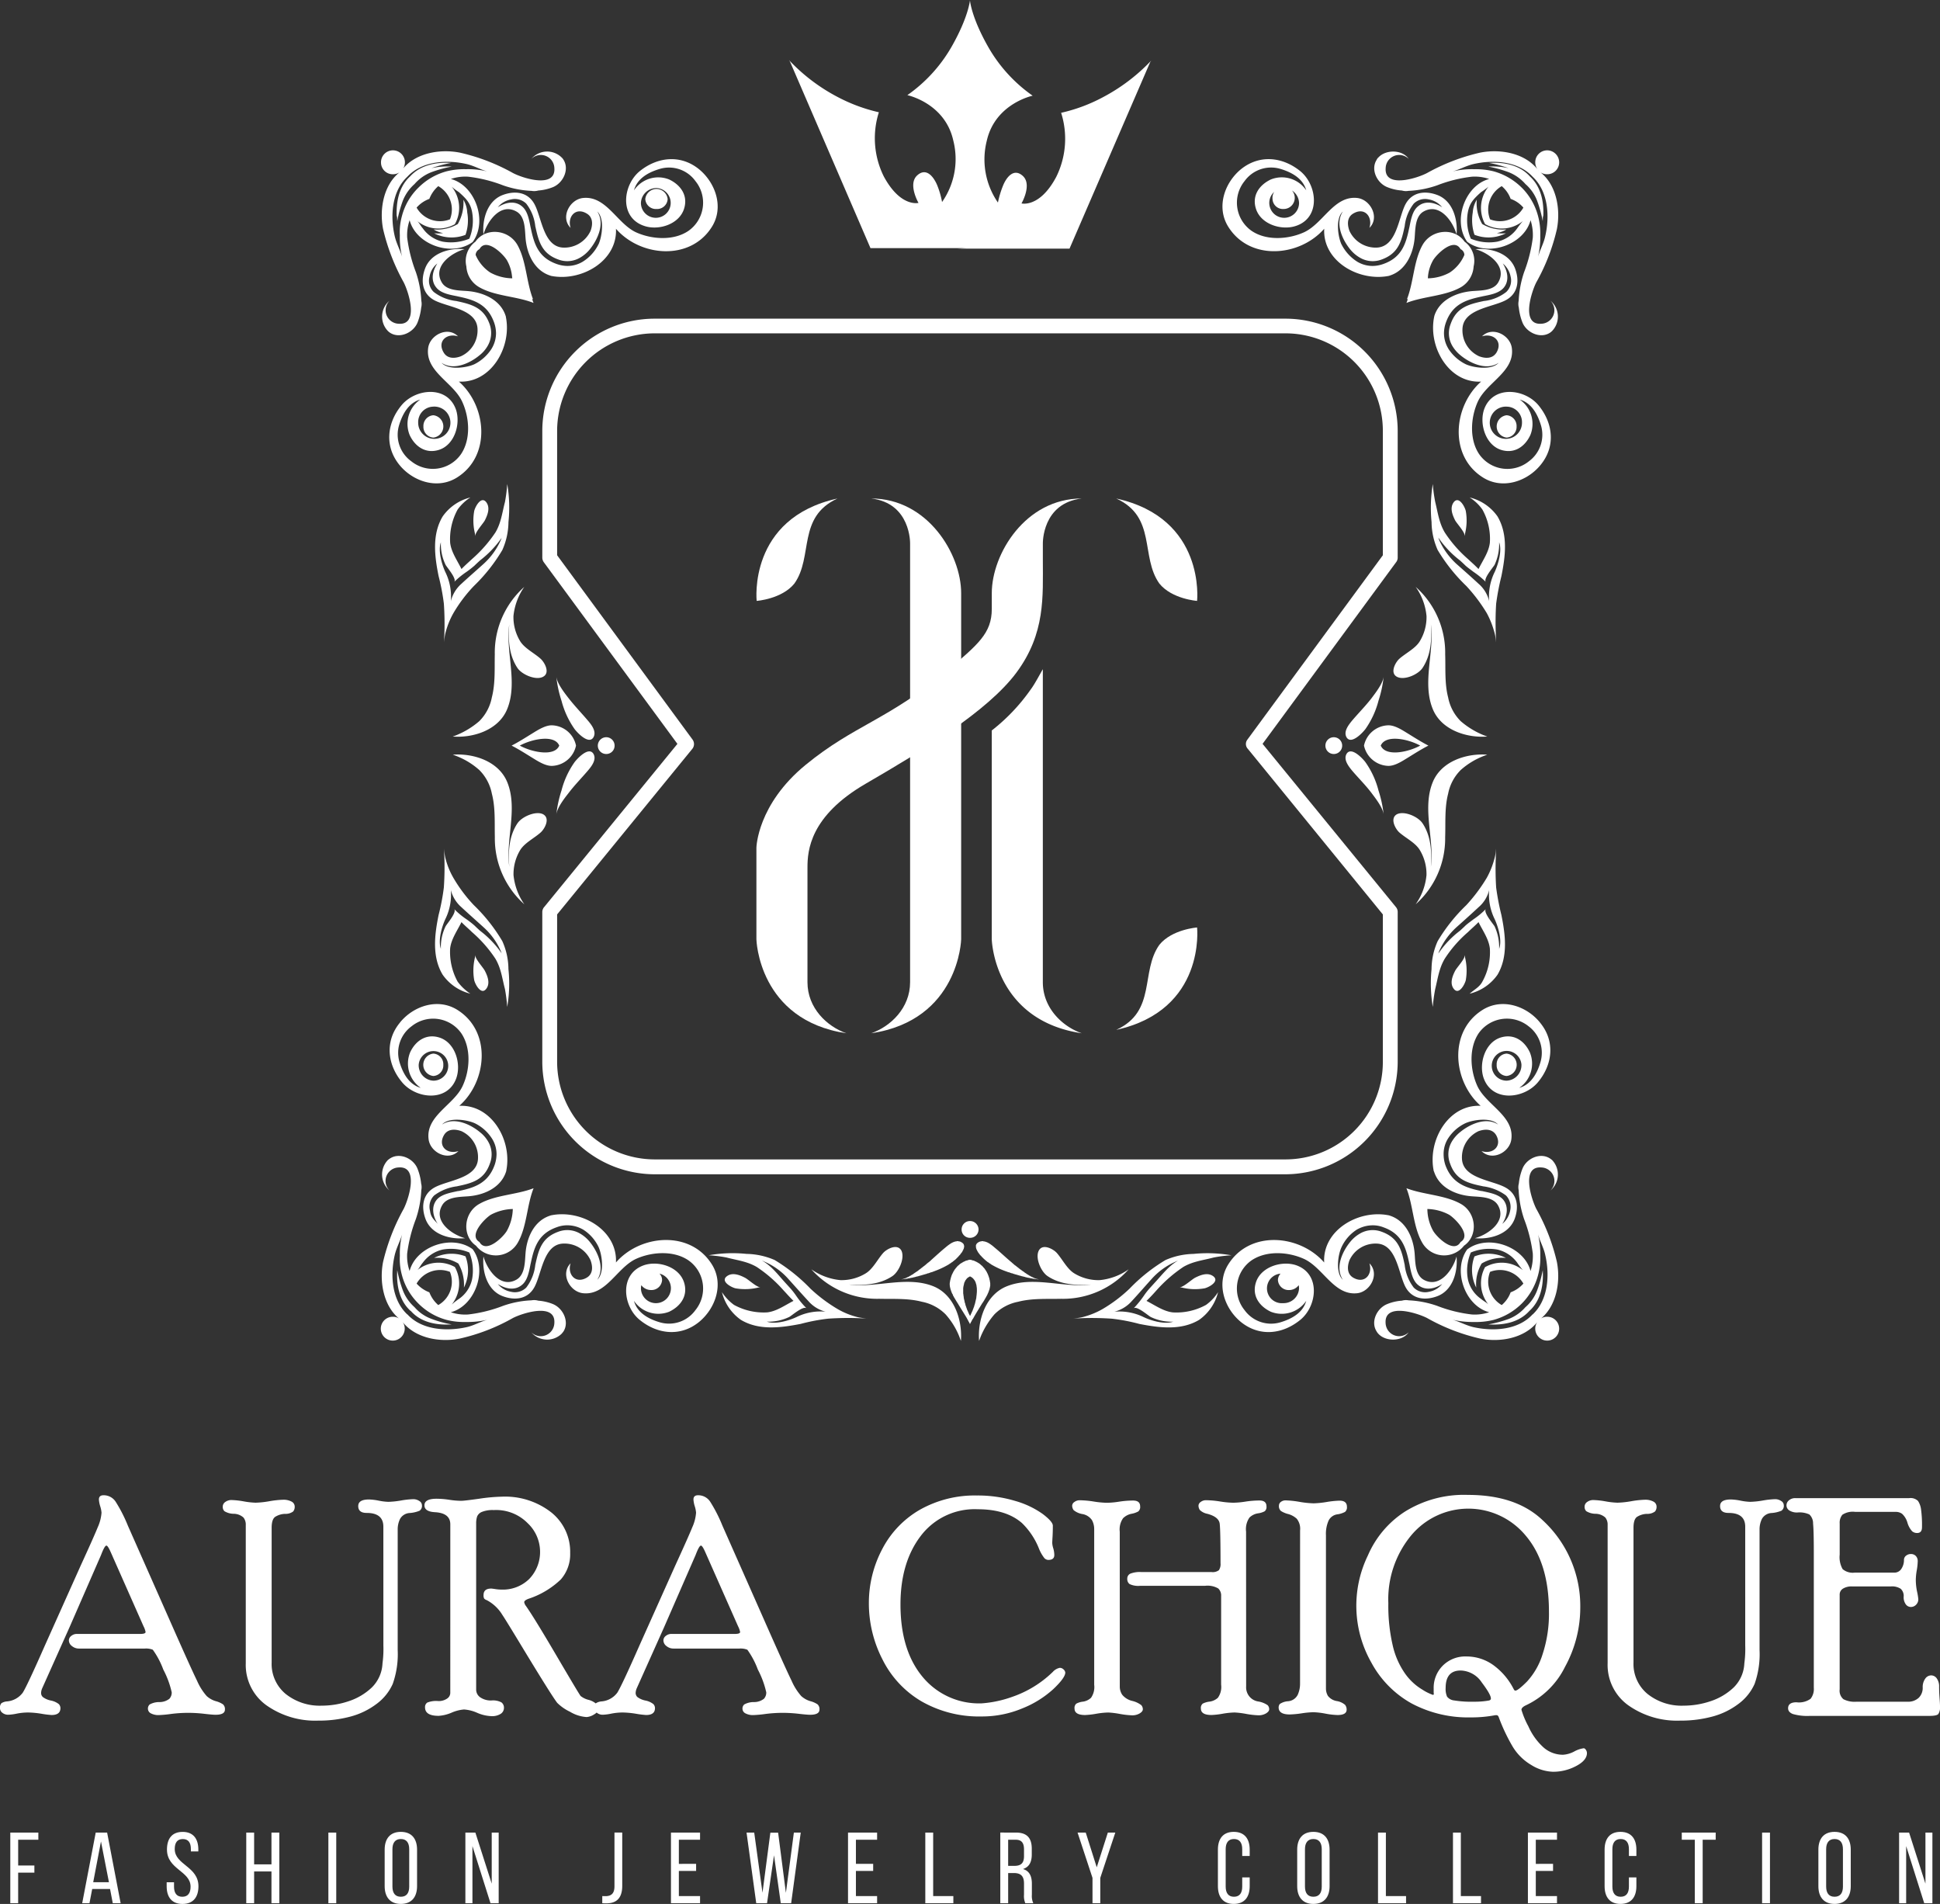 <svg xmlns="http://www.w3.org/2000/svg" width="346.846" height="340.313" viewBox="0 0 346.846 340.313"><rect x="0" y="0" width="346.846" height="340.313" fill="#333333" stroke="none"/><g id="Group_45505" data-name="Group 45505" transform="translate(-1440 1105)"><g id="Group_6" data-name="Group 6" transform="translate(1440 -1105)"><g id="Group_2" data-name="Group 2" transform="translate(68.086)"><path id="Path_1" data-name="Path 1" d="M789.342,695.649a15.354,15.354,0,0,0-2.311,5.026,21.226,21.226,0,0,0-.936,4.4c.093-1.28,1.467-3,2.246-4,1.093-1.435,2.341-2.683,3.5-4.058.654-.779,1.5-1.935.874-2.933-.874-1.312-2.965,1-3.37,1.56Zm70.723,84.986a1.479,1.479,0,0,1-1.5-1.5,1.5,1.5,0,0,1,1.5-1.5h0a1.524,1.524,0,0,1,1.528,1.5,1.5,1.5,0,0,1-1.528,1.5Zm37.921,8.9a3.049,3.049,0,0,0-.5-.062c.686.062,2.216-1.4,2.84-1.717,1-.5,2.279-1,3.277-.219,1.061.874-.717,1.9-1.593,2.122a9.761,9.761,0,0,1-4.026-.124Zm.157-3.653a25.042,25.042,0,0,0-4.744,4.151c-.531.594-1.123,1.249-1.779,1.873,1.529.781,3.028,1.874,4.713,2.059a10.968,10.968,0,0,0,5.93-1.341,8.329,8.329,0,0,0,2.154-2.279,8.564,8.564,0,0,1-3.4,4.962c-3.247,1.936-7.148,1.4-10.674.719a32.866,32.866,0,0,0-4.9-.936,52.255,52.255,0,0,0-5.4-.094,12.794,12.794,0,0,1-1.56,0,6.309,6.309,0,0,0,1.935-.25,14.242,14.242,0,0,0,3.339-1.374,26.111,26.111,0,0,0,4.837-3.652,30.769,30.769,0,0,1,6.43-5.117,13.058,13.058,0,0,1,4.994-1.093,24.852,24.852,0,0,1,6.8.25,22.21,22.21,0,0,0-3.214.4c-1.9.5-3.746.688-5.462,1.717Zm-1.218-1.029h0a12.28,12.28,0,0,0-4.4,3.152c-1.187,1.31-2.341,2.653-3.559,3.964a6.125,6.125,0,0,1-3.09,1.873,9.852,9.852,0,0,1,5.243.967c1.373.656,3.776,1.343,5.274.811a8.512,8.512,0,0,1-4.026-.842c-.5-.282-2.528-2.061-3.059-1.53a18.041,18.041,0,0,0,1.811-2.216,12.763,12.763,0,0,1,1.123-1.437l.936-1.029c1.216-1.311,2.466-2.965,4.058-3.839a2.042,2.042,0,0,0-.312.125Zm20.193,5.117a1.914,1.914,0,0,1-2-1.778,1.742,1.742,0,0,1,.469-1.155,2.646,2.646,0,0,0,.437,5.274,2.763,2.763,0,0,0,2.871-2.653h0a3.393,3.393,0,0,0-.062-.56,2.122,2.122,0,0,1-1.716.872Zm-57.053-5.429h0l.093.031h.094l.093.032h0l.094.031h0l.093.032h0l.094.031h.094l.063.032h0l.093.031h0l.094.063h0l.093.032h0l.062.031h0l.094.032h0l.061.062h0l.094.031h0l.093.062h0l.062.032h0l.094.063h0l.062.03h0a3.306,3.306,0,0,1,.344.282h0a.536.536,0,0,0,.155.125h0l.188.187h0l.062.093h0l.062.062h0l.125.125h0l.062.094h0c.032.031.062.093.095.125h0a.623.623,0,0,0,.093.155h0a1.082,1.082,0,0,1,.157.251h0l.062.093h0a.526.526,0,0,0,.063.157h0l.062.093h0a.548.548,0,0,0,.062.157h0a2.134,2.134,0,0,0,.094.248h0c.031.094.061.187.093.281h0a1.7,1.7,0,0,1,.093.375h0l.032.094h0c.031.187.062.375.093.561v.282h0v.062h0v.125h0a.285.285,0,0,0-.03.155h0a.388.388,0,0,0-.032.187h0l-.031.063h0l-.032.125h0v.063h0l-.03.062h0v.062h0l-.032.031h0l-.031.063h0v.064h0l-.032.063h0l-.03.062h0l-.031.062v.062h0l-.032.063-.03.062-.032.062h0l-.03.063-.032.062v.031l-.031.063-.032.062h0l-.031.062-.032.062-.031.062-.032.063-.03.031h0l-.032.064-.032.062-.032.062h0l-.031.062-.032.032h0l-.031.062h0l-.03.062h0l-.032.063h0l-.031.03h0l-.032.062h0l-.062.125h0c-.125.188-.25.406-.375.562-.562.936-1.154,1.842-1.655,2.778h-.03l-.032.062h0l-.093.157h0l-.032.061h0l-.031.064h0l-.032.061h0l-.03.063h0l-.032.062h0l-.031.032-.032.063-.03.062-.032.062-.03.064-.032.061h0l-.031.062h0l-.032-.062h0L860,795.93l-.032-.064-.031-.062-.032-.062-.031-.063-.032-.032h0l-.031-.062h0l-.032-.063h0l-.031-.061h0l-.032-.064h0l-.031-.061h0l-.094-.157h0l-.031-.062h0l-.062-.124h0c-.531-.906-1.093-1.748-1.624-2.653-.187-.281-.373-.594-.592-.966h0l-.032-.032h0l-.03-.062h0l-.032-.062h0l-.03-.062h0l-.032-.064h0l-.031-.031h0l-.032-.063h0l-.03-.062h0l-.032-.062h0v-.062l-.031-.062h0l-.032-.063h0l-.031-.031-.032-.062-.031-.063h0l-.032-.062-.031-.062v-.063l-.032-.062-.031-.062h0l-.032-.062h0v-.063h0l-.03-.064-.032-.063h0v-.031h0l-.031-.062h0v-.062h0l-.032-.062h0l-.031-.125h0v-.063h0c-.032-.062-.032-.125-.062-.187h0v-.155h0l-.032-.125h0v-.062h0v-.282c.032-.187.062-.375.094-.561h0l.031-.094h0l.094-.375h0c.03-.094.062-.187.093-.281h0a2.091,2.091,0,0,0,.094-.248h0a.693.693,0,0,1,.093-.157h0l.032-.093h0a.742.742,0,0,1,.093-.157h0l.032-.093h0c.063-.094.093-.157.155-.251h0a.66.66,0,0,0,.094-.155h0c.03-.032.063-.094.125-.125h0l.032-.094h0c.061-.031.093-.093.124-.125h0l.062-.062h0l.062-.093h0l.187-.187h0a.544.544,0,0,0,.157-.125h0a3.59,3.59,0,0,1,.343-.282h0l.094-.03h0l.063-.063h0l.094-.032h0l.062-.062h0l.093-.031h0l.062-.062h0l.094-.032h0l.093-.031h0l.062-.032h0l.094-.063h0l.093-.031h0l.095-.032h.062l.093-.031h0l.094-.032h0l.093-.031h0l.094-.032h.093l.094-.031Zm-.187,3.089-.062.032h0c-.032.031-.062.062-.094.062h0c-.031.032-.062.064-.093.064h0l-.063.062h0l-.062.062h0c-.062.061-.094.124-.125.156h0a.712.712,0,0,1-.125.156h0c-.032.094-.094.187-.126.281h0l-.061.093h0l-.032.094h0c-.031.155-.062.282-.093.437h0l-.032.094h0c-.03.125-.03.25-.062.373h0v.094h0v.749h0v.157h0l.032.125h0v.125h0l.03.125h0c0,.093.032.188.032.282h0c0,.093.031.156.031.25h0a4.054,4.054,0,0,1,.125.53h0a1.54,1.54,0,0,0,.125.406h0a.926.926,0,0,0,.062.28h0l.032.125h0l.063.125h0l.031.125h0l.032.125h.031a1.837,1.837,0,0,0,.125.376h0l.063.125h0c.062.155.125.311.187.436h0c.062.156.157.312.219.437l.062-.093h0l.063-.125h0l.03-.094h0l.062-.124h0l.062-.093h0l.032-.125h0l.063-.125h0l.062-.093h0l.031-.125h0l.062-.126h0l.032-.125h0l.062-.125h0l.032-.125h0l.063-.125h0l.031-.125h0l.032-.125h0a2.984,2.984,0,0,0,.125-.406h0l.031-.125h0l.032-.156h0l.031-.125h0c.032-.094.032-.187.062-.25h0c.032-.093.032-.187.063-.28h0c0-.125.032-.283.032-.407h0l.031-.125h0v-.125h0a5.693,5.693,0,0,0,.031-1.03h0v-.094h0c-.031-.124-.031-.248-.061-.373h0v-.094h0c-.032-.155-.094-.281-.125-.437h0l-.032-.094h0l-.031-.093h0c-.062-.094-.094-.187-.157-.281h0c-.031-.031-.062-.093-.125-.156h0c-.031-.032-.062-.094-.125-.156h0l-.062-.062h0c-.032,0-.032-.032-.063-.062h0c-.032,0-.062-.032-.094-.064h0c-.031,0-.031-.032-.063-.062h0c-.03,0-.062-.032-.093-.032-.032-.031-.062-.031-.094-.063h0l-.093-.031h0c-.032,0-.062.031-.094.031h0c-.031.032-.062.032-.093.063Zm6.554-1.029a15.319,15.319,0,0,1-2.591-1.216h0l-.063-.064h0l-.062-.032h0l-.094-.061h0l-.063-.032h0l-.062-.062h0l-.093-.062h0l-.063-.031h0l-.062-.063-.093-.032-.063-.062h0l-.062-.062h-.032l-.03-.03h0l-.032-.032-.032-.031-.032-.032h0l-.031-.031h0l-.062-.032-.03-.031h0l-.032-.032h0l-.062-.062-.031-.031h0l-.062-.032h0l-.032-.062h0l-.062-.031h0l-.062-.062h0l-.03-.032h0l-.063-.063h0l-.032-.062h0l-.062-.032h0l-.063-.062h0l-.062-.063-.031-.062h0l-.062-.062h0l-.062-.031h0l-.032-.062h0l-.062-.062h0l-.061-.062h0l-.034-.063-.062-.062-.031-.062h0l-.062-.063h0l-.032-.062-.063-.062h0l-.031-.062-.032-.063-.063-.094-.03-.062-.032-.062-.031-.062-.032-.062-.031-.063-.031-.062h0l-.032-.063v-.062h0l-.031-.062h0v-.062h0l-.032-.063h0v-.062h0v-.062h0V782.1h0v-.032h0v-.062h0v-.063h0l.032-.063h0c0-.031.031-.063.063-.093h0v-.062h0l.061-.032h0c0-.031.032-.062.062-.093h0l.062-.062h0l.063-.03h0l.032-.032h0l.062-.031h0l.031-.032h0l.062-.031h0l.032-.032h.062l.064-.03h0l.031-.032h.093l.063-.031h.125l.062-.032h.188l.062.032h.125l.063.031h.094l.063.032h.03l.062.03h.031l.063.032H863l.062.031h0l.062.032h.031l.062.031h0l.032.032h0l.062.03h.03l.063.03h0l.03.032a6.51,6.51,0,0,1,1,.749c1,.813,1.9,1.685,2.9,2.528h0l.187.157h0l.063.062h0l.064.063h0l.063.03h0l.062.063h0l.062.062h0l.062.064h0l.062.031.063.062.062.062.063.032h0l.093.062h0l.062.062.063.03h0l.062.062.062.063h0l.062.031.032.032.062.031.031.032h0l.063.063.063.031.031.032.062.062h0l.063.031h0l.032.032.062.062.062.03h0l.063.032h0l.062.063h0l.061.031h0l.062.062h0l.063.032h0l.062.063h0l.063.032h0l.062.031h0l.125.094h0l.063.062h0l.062.031h0l.062.062h0l.063.032h0l.063.031h0l.125.094h0l.062.062h0l.093.031h0l.187.125h0l.063.032h0l.062.061h0l.094.032h0l.125.062h0l.061.062h0l.157.062h0l.063.031h0l.064.032h0l.062.031h0l.063.032h0l.062.032h0l.093.032.063.03h0l.062.032.062.031h0l.062.032h.063l.062.031.063.031h.062l.093.032h.063l.062.031h.062l.064.032H872.2l-.062-.032h-.218l-.063-.031h-.157l-.062-.032h-.125l-.093-.031H871.3l-.062-.031h-.094l-.063-.032h-.125l-.062-.031H870.8l-.062-.032h-.063l-.062-.03h-.157l-.062-.032h-.062l-.063-.032h-.062l-.093-.032h-.062l-.063-.031h-.063l-.062-.032h0l-.062-.031h-.093l-.062-.032h-.062l-.063-.031h-.062l-.094-.032H869.3l-.061-.031-.062-.032h-.063l-.062-.03h-.094l-.063-.032-.062-.03h-.063l-.061-.031-.062-.032h-.094l-.062-.031h-.062l-.062-.032-.063-.031h-.093l-.062-.032-.063-.031h-.094l-.063-.032h0l-.093-.03-.094-.032h0l-.062-.03h0l-.1-.032h-.093l-.062-.031h0l-.094-.032h0l-.093-.03h0l-.062-.032h0l-.093-.031h0l-.094-.032h-.062l-.093-.03h0l-.062-.032h-.032l-.062-.031-.093-.032h0l-.157-.062Zm10.018,4.931c-2.559.063-5.242-.125-7.772.53a8.167,8.167,0,0,0-4.244,2.248,14.851,14.851,0,0,0-2.465,4c-.094.25-.189.5-.282.749-.282-3.776,1.216-8.333,5.056-9.8,4.713-1.841,10.143.375,14.982-.28-2.685.187-5.463.031-7.741-1.469-1.186-.747-2.309-3.245-1.623-4.588.686-1.311,2.56-.312,3.215.406,1,1.123,1.842,2.871,3.122,3.652a8.285,8.285,0,0,0,4.525,1.218,10.749,10.749,0,0,0,5.212-1.936,15.753,15.753,0,0,1-11.985,5.275Zm-28.744-3.464h.125l.062-.032h.062l.063-.031h.062l.063-.032h.062l.063-.031h0l.062-.031h.063l.062-.032h0l.062-.031.093-.032h0l.063-.03h0l.062-.032h0l.062-.032h0l.063-.032.063-.031.062-.032h0l.095-.031h0l.062-.032h0l.063-.031h0l.062-.062h0l.062-.032h0l.094-.03h0l.062-.032h0l.061-.061h0l.125-.062h0l.157-.094h0l.062-.031h0l.062-.062h0l.063-.032h0l.062-.062h0l.062-.031h0l.125-.094h0l.062-.031h0l.219-.157h0l.125-.062h0l.062-.063h0l.063-.032h0l.093-.093h0l.062-.063h0l.063-.032h0l.062-.03.062-.062.062-.032.032-.031h0l.062-.062.062-.032.031-.031.063-.063h0l.062-.032.032-.031.062-.032.032-.031h0l.061-.063.062-.062h0l.094-.03.062-.062h0l.062-.062h0l.063-.032.062-.062h0l.063-.062.062-.031.062-.064.062-.062h0l.062-.063h0l.063-.03h0l.062-.063h0l.063-.062h0l.093-.032h0l.062-.063h0l.064-.062h0l.062-.062h0l.062-.03h0l.063-.063h0l.062-.062h0l.062-.062h0c.842-.75,1.685-1.53,2.559-2.248a8.224,8.224,0,0,1,.811-.624h0l.062-.032h0l.032-.031h0l.093-.063.062-.032h0l.032-.03h.062l.031-.03h0l.062-.032h0l.032-.031h.063l.03-.032h0l.062-.031h.032l.062-.032h.03l.063-.03h.032l.063-.032h.094l.061-.031h.125l.062-.032h.187l.062.032h.157l.032.031h.093l.062.032h0l.03.03h.063l.032.032h0l.062.031h0l.031.032h0l.064.031h0l.062.032h0l.031.03h0c.032.03.062.03.062.062h0l.032.031h0l.062.062h0l.03.032h0c0,.031.032.062.063.125h0v.031h0l.032.063v.063h0v.062h0l.031.032h0v.124h0l-.031.062h0v.125h0l-.032.062h0v.062l-.031.062-.032.063h0l-.03.062a.163.163,0,0,1-.062.125h0l-.032.062h0l-.03.062h0l-.032.062-.031.094-.062.063-.032.062h0c-.063.062-.095.125-.157.187h0l-.093.125h0l-.03.063h0l-.125.125h0l-.094.093h0l-.094.125h0l-.125.125h0l-.187.189h0l-.156.155h0l-.125.125h0l-.063.032h0l-.032.031-.031.032h0l-.062.031h0l-.032.032-.03.031-.032.032h0l-.031.03h-.032l-.062.062h0l-.063.062-.062.032-.093.063h0l-.063.031h0l-.062.062h0l-.094.062h0l-.062.032h0l-.062.061h0l-.093.032h0l-.063.064h0a15.363,15.363,0,0,1-2.59,1.216h0l-.157.062h0l-.093.032-.062.031h0l-.094.032h0l-.093.03h-.062l-.094.032h0l-.063.031h0l-.093.032h0l-.094.03h0l-.062.032h0l-.094.031h-.093l-.062.032h0l-.093.03h0l-.094.032-.062.03h0l-.094.032h-.093l-.063.031-.062.032h-.062l-.094.031-.062.032h-.061l-.064.031h-.062l-.062.032-.093.031h-.062l-.062.03-.063.032h-.062l-.094.03h-.063l-.062.032-.063.031h-.062l-.062.032h-.093l-.063.031h-.062l-.064.032h-.062l-.062.031h0l-.093.032h-.062l-.062.031h-.062l-.157.032h0l-.063.032h-.062l-.062.032h-.125l-.093.03h-.063l-.062.032h0l-.219.031h-.062l-.063.032h-.062l-.093.031h-.063l-.125.031h-.094l-.187.032-.155.031h-.219l-.062.032h-.218Zm78.9-95.411a1.5,1.5,0,1,1-3,0,1.5,1.5,0,0,1,3,0Zm16.449-76.685a.245.245,0,0,0,.03-.125c.906-2.84,3.9-4.182,6.743-4.432,1.5-.125,3.806-.032,4.68-1.561,1.685-2.9-1.748-5.306-4.089-5.93,2.716-.25,6.055.655,7.117,3.5.779,2.122.53,4.432-1.686,5.618-2.4,1.28-7.646,1.561-7.74,5.181a5.119,5.119,0,0,0,2.965,4.837c1.153.438,2.466.469,3.152-.718,1.123-2-.656-3.464-2.621-2.841,1.872-1.872,5.055-.218,5.336,2.123.531,4.182-4.526,6.118-6.086,9.55-1.279,2.809-1.56,6.742.25,9.4a6.134,6.134,0,0,0,8.9,1.248,5.884,5.884,0,0,0,2.153-6.367c-.593-2-1.686-4.057-3.809-4.65a5.294,5.294,0,0,1,1.9,6.336c-.967,2.091-2.871,3.4-5.244,2.652-2.808-.9-3.931-4.743-3-7.3,1.592-4.276,7.241-3.652,9.706-.655,2.621,3.184,3.09,7.365.344,10.674-2.4,2.934-6.773,4.4-10.238,2.246-6.179-3.838-5.368-12.764-.374-17.166-5.745.312-9.489-6.148-8.4-11.548v-.062Zm13.045,16.1h0a2.88,2.88,0,1,0,2.653,2.871,2.764,2.764,0,0,0-2.653-2.871Zm-10.55-10.425h0a7.718,7.718,0,0,0,3.152,2.841c1.435.655,4.651,1.093,5.867-.25-2.154,1.436-5.055.094-6.8-1.342a6.351,6.351,0,0,1-1.467-1.685,4.492,4.492,0,0,1-.311-3.9c1-2.871,3.026-3.5,5.773-4.089l.125-.031a7.884,7.884,0,0,0,4.056-1.623,2.83,2.83,0,0,0,.781-2.716,4.063,4.063,0,0,0-1.4-2.371c.81,1.279,1.248,3.027.155,4.338-.874,1.029-2.559,1.279-3.776,1.529l-.125.031c-2.81.593-5.243,1.342-6.429,4.65a5.832,5.832,0,0,0-.344,1.9,5.317,5.317,0,0,0,.749,2.715ZM935,776.641c.062,0,.095,0,.125.03,2.842.905,4.183,3.87,4.433,6.71.124,1.5.062,3.808,1.562,4.713,2.9,1.685,5.3-1.779,5.93-4.12.25,2.717-.656,6.087-3.5,7.116-2.122.781-4.432.532-5.618-1.653-1.28-2.4-1.562-7.679-5.181-7.772a5.122,5.122,0,0,0-4.837,2.965c-.437,1.155-.469,2.5.717,3.154,2,1.123,3.466-.626,2.84-2.592,1.874,1.842.219,5.026-2.121,5.338-4.183.5-6.117-4.527-9.551-6.117-2.808-1.28-6.711-1.562-9.394.25a6.136,6.136,0,0,0-1.249,8.9,5.848,5.848,0,0,0,6.367,2.184c2-.592,4.058-1.685,4.652-3.839a5.311,5.311,0,0,1-6.336,1.936c-2.092-1-3.4-2.9-2.653-5.245.905-2.839,4.744-3.964,7.3-3.026,4.275,1.59,3.652,7.24.656,9.706-3.185,2.621-7.335,3.09-10.674.373-2.935-2.434-4.4-6.772-2.247-10.236,3.839-6.18,12.766-5.4,17.165-.375-.312-5.775,6.149-9.519,11.548-8.428.032,0,.062,0,.062.032Zm-5.68,2.465h0a7.428,7.428,0,0,0-2.809,3.152c-.686,1.435-1.123,4.65.218,5.867-1.435-2.154-.093-5.056,1.343-6.8a6.219,6.219,0,0,1,1.686-1.435,4.5,4.5,0,0,1,3.9-.344c2.872,1.029,3.527,3.027,4.089,5.773l.032.126a8.1,8.1,0,0,0,1.623,4.088,2.888,2.888,0,0,0,2.714.749,3.906,3.906,0,0,0,2.373-1.4c-1.28.842-3.027,1.28-4.338.157-1.03-.843-1.28-2.529-1.53-3.747l-.032-.123c-.592-2.84-1.341-5.274-4.65-6.429a5.12,5.12,0,0,0-1.9-.342,5.7,5.7,0,0,0-2.716.717Zm27.03-189.668a23.236,23.236,0,0,0-3.5-.937c2.5-.156,5.4.281,7.3,2.4h0c2.123,1.935,2.559,4.838,2.4,7.335l-.062-.343c0,.343,0,.655-.032,1a21.782,21.782,0,0,0-1.029-3.714,7.516,7.516,0,0,0-2.061-2.9h0a7.678,7.678,0,0,0-2.933-2.091,21.885,21.885,0,0,0-3.715-1.03,12.907,12.907,0,0,1,3.622.281Zm3.026,203.587h0a7.4,7.4,0,0,0,2.061-2.933,22.287,22.287,0,0,0,1.029-3.683c.157,2.5-.28,5.4-2.4,7.3h0c-1.936,2.152-4.839,2.559-7.336,2.4a21.664,21.664,0,0,0,3.715-1,7.679,7.679,0,0,0,2.933-2.091ZM953.789,713a6.489,6.489,0,0,0,.283-1.967c.031.531,0,1.061,0,1.56a52.744,52.744,0,0,0,.062,5.432,44.907,44.907,0,0,0,.936,4.9c.717,3.527,1.218,7.429-.688,10.674a8.54,8.54,0,0,1-4.993,3.4c.81-.719,1.778-1.186,2.279-2.154a10.779,10.779,0,0,0,1.341-5.93c-.187-1.686-1.278-3.183-2.029-4.712-.624.655-1.31,1.216-1.872,1.779a22.13,22.13,0,0,0-4.151,4.745c-1.03,1.715-1.248,3.526-1.717,5.429a29.183,29.183,0,0,0-.437,3.215,26.007,26.007,0,0,1-.219-6.774,12.391,12.391,0,0,1,1.093-4.992,30.662,30.662,0,0,1,5.118-6.43,29.653,29.653,0,0,0,3.652-4.87A14.785,14.785,0,0,0,953.789,713Zm-2.776,8.521h0c-1.31,1.218-2.621,2.4-3.964,3.589a12.764,12.764,0,0,0-3.152,4.4c-.032.093-.062.218-.095.312a16.972,16.972,0,0,1,3.839-4.058c.343-.312.688-.624,1-.936.375-.344.906-.719,1.436-1.125a14.151,14.151,0,0,0,2.216-1.84c-.5.56,1.25,2.589,1.56,3.09a8.855,8.855,0,0,1,.813,4.026c.561-1.5-.157-3.9-.781-5.275a9.865,9.865,0,0,1-1-5.243,5.816,5.816,0,0,1-1.872,3.059Zm-10.02-14.95c1.5,2.278,1.654,5.056,1.469,7.741.655-4.838-1.562-10.27.28-14.983,1.466-3.839,6.023-5.336,9.8-5.055-.25.094-.5.186-.747.282a13.38,13.38,0,0,0-4,2.464,8.171,8.171,0,0,0-2.248,4.245c-.654,2.5-.437,5.213-.53,7.772a15.757,15.757,0,0,1-5.275,11.985,10.745,10.745,0,0,0,1.936-5.212,8.3,8.3,0,0,0-1.218-4.526c-.781-1.279-2.528-2.122-3.651-3.12-.718-.656-1.717-2.528-.405-3.246,1.341-.655,3.839.469,4.586,1.654Zm10.644-107.147a7.35,7.35,0,0,0,4.338.968,5.168,5.168,0,0,1-1.715.655,7.079,7.079,0,0,0,1.621.031,6.822,6.822,0,0,1-5.586.281h-.032a8.243,8.243,0,0,1-.311-4,5,5,0,0,1,.717-2.278,7.356,7.356,0,0,0,.968,4.338Zm-.095,185.8a7.244,7.244,0,0,0-.967,4.307,6.943,6.943,0,0,1-.314-5.587h.032a6.818,6.818,0,0,1,5.586.282,7.372,7.372,0,0,0-4.338,1ZM916.119,596.742a1.865,1.865,0,0,1-1.967-1.779,1.993,1.993,0,1,1,1.967,1.779Zm38.108,152.965a1.894,1.894,0,0,1,1.778-2,2.011,2.011,0,0,1,0,4,1.893,1.893,0,0,1-1.778-2Zm7.74-7.553c2.747,3.307,2.279,7.49-.342,10.642-2.466,3-8.116,3.651-9.706-.656-.938-2.559.187-6.4,3-7.3,2.371-.749,4.275.562,5.243,2.653a5.243,5.243,0,0,1-1.9,6.335c2.122-.592,3.246-2.653,3.808-4.65a5.917,5.917,0,0,0-2.154-6.367,6.184,6.184,0,0,0-8.9,1.248c-1.811,2.683-1.529,6.616-.25,9.426,1.56,3.4,6.616,5.337,6.086,9.519-.281,2.371-3.465,4-5.337,2.122,1.967.656,3.746-.843,2.622-2.841-.688-1.154-2-1.123-3.154-.717a5.168,5.168,0,0,0-2.965,4.868c.094,3.589,5.338,3.871,7.741,5.183,2.216,1.185,2.464,3.495,1.685,5.618-1.061,2.808-4.4,3.714-7.117,3.464,2.341-.625,5.805-3.027,4.12-5.9-.9-1.529-3.214-1.467-4.712-1.592-2.84-.218-5.805-1.56-6.711-4.432-.031-.03-.031-.062-.062-.093v-.063c-1.091-5.431,2.653-11.86,8.4-11.58-4.994-4.4-5.805-13.326.376-17.166,3.464-2.152,7.833-.687,10.236,2.28Zm-3.307,7.553h0A2.659,2.659,0,1,0,956,752.545a2.764,2.764,0,0,0,2.654-2.839Zm-10.05,10.455h0a7.5,7.5,0,0,0-3.152,2.84,5.179,5.179,0,0,0-.718,2.685,6.122,6.122,0,0,0,.312,1.933c1.187,3.279,3.621,4.059,6.429,4.652h.126c1.217.281,2.9.531,3.776,1.53,1.092,1.31.655,3.089-.157,4.338a4,4,0,0,0,1.405-2.341,2.945,2.945,0,0,0-.75-2.746,8.686,8.686,0,0,0-4.087-1.623l-.125-.032c-2.747-.561-4.776-1.187-5.775-4.058a4.5,4.5,0,0,1,.312-3.9,6.348,6.348,0,0,1,1.468-1.685c1.748-1.437,4.65-2.778,6.8-1.374-1.218-1.341-4.433-.873-5.868-.218Zm-13.921,32.3a8.433,8.433,0,0,1,2.591-.594,2.582,2.582,0,0,1,1.186-.062,17.684,17.684,0,0,1,5.151,1,25.023,25.023,0,0,0,6.149,1.528,7.977,7.977,0,0,0,3.121-.4c-4.338-1.123-6.617-7.554-3.9-11.268h.03c3.714-2.746,10.113-.467,11.268,3.9a8.692,8.692,0,0,0,.4-3.121,26.365,26.365,0,0,0-1.56-6.18,18.793,18.793,0,0,1-.968-5.151,2.563,2.563,0,0,1,.032-1.186,9.771,9.771,0,0,1,.624-2.59c.686-1.842,3.12-3,4.869-1.935a4.067,4.067,0,0,1,.467.344,3.739,3.739,0,0,1-.31,5.429,2.411,2.411,0,0,0-1.622-4.119c-3.685-.282-1.811,5.617-.906,7.4a35.841,35.841,0,0,1,3.682,9.487c.688,3.527-.062,7.8-2.839,10.113a1.9,1.9,0,0,1,1.123-.312,2.124,2.124,0,0,1,2.122,2.122,2.138,2.138,0,1,1-4.276,0,1.989,1.989,0,0,1,.374-1.186c-2.31,2.9-6.648,3.683-10.207,2.965a35.077,35.077,0,0,1-9.519-3.682c-1.778-.906-7.678-2.779-7.4.936a2.424,2.424,0,0,0,4.119,1.623c-1.124,1.655-4.057,1.716-5.4.28a2.155,2.155,0,0,1-.344-.468c-1.093-1.748.093-4.15,1.934-4.869ZM957.91,785.1h0a6.048,6.048,0,0,0-3.59-2.373,8.45,8.45,0,0,0-4.713.531h0a8.252,8.252,0,0,0-.531,4.744,5.714,5.714,0,0,0,2.373,3.559c.374.342.966.623,1.31,1a6.067,6.067,0,0,1-.593-6.71h.032a6,6,0,0,1,6.711.562,14.1,14.1,0,0,1-1-1.311Zm-4.869,1.622h0a4.81,4.81,0,0,0,2.091,5.93,5.392,5.392,0,0,0,1.591-2.278h0a5.625,5.625,0,0,0,2.278-1.56,4.828,4.828,0,0,0-5.96-2.092Zm8.707,8.646h0a.03.03,0,0,0-.032.031h0a1.536,1.536,0,0,1-.218.25c.093-.093.156-.186.25-.28Zm-15.418-.093h0c1.248.343,2.4,1,3.682,1.311,3.591.811,8.053.561,10.644-2.279v.03c2.81-2.621,3.09-7.084,2.247-10.674-.28-1.279-.936-2.4-1.278-3.652a15.847,15.847,0,0,1,.4,3.839,11.754,11.754,0,0,1-.4,3.465,11.37,11.37,0,0,1-2.9,5.057h0a11.414,11.414,0,0,1-5.056,2.933,13.105,13.105,0,0,1-3.466.375,16.2,16.2,0,0,1-3.869-.405Zm-8.146-182.4c1.218-3.089,1.186-6.867,2.808-9.738,1.624-2.808,5.712-3.121,7.492-.561h0a4.237,4.237,0,0,1,1.622,4.432,4.606,4.606,0,0,1-2.279,3.714c-2.87,1.623-6.647,1.592-9.736,2.809v0a5.016,5.016,0,0,0,.248-.718l-.156.062Zm7.647-4.775h0a7.078,7.078,0,0,0,2.621-3.152,1.155,1.155,0,0,0-.686-1.03v-.031h0a.03.03,0,0,1-.031-.031c-1.218-2.029-4.213.936-4.869,2.028h0a7.206,7.206,0,0,0-.875,2.528,6.237,6.237,0,0,0-.061.718,8.342,8.342,0,0,0,3.9-1.03Zm-7.739,163.669c3.089,1.186,6.866,1.186,9.736,2.808,2.81,1.594,3.122,5.712.563,7.46h0a4.511,4.511,0,0,1-7.491-.562c-1.623-2.84-1.592-6.648-2.808-9.706v-.031h0Zm4.774,7.615h0c.656,1.123,3.652,4.058,4.869,2.061,0-.032,0-.032.031-.032h0v-.031c2.029-1.188-.936-4.183-2.029-4.869a8.621,8.621,0,0,0-3.9-1.03,8.15,8.15,0,0,0,1.03,3.9Zm3.932-46.472c.344-.656,1.811-2.155,1.717-2.84a2.346,2.346,0,0,1,.062.469,9.9,9.9,0,0,1,.125,4.057c-.218.842-1.248,2.653-2.122,1.56-.779-.968-.281-2.277.218-3.245Zm1.779-78.183a2.389,2.389,0,0,1-.062.5c.094-.687-1.373-2.216-1.717-2.84-.5-1-1-2.278-.218-3.277.874-1.062,1.9.718,2.122,1.592a9.74,9.74,0,0,1-.125,4.026Zm-3.619-.156a22.988,22.988,0,0,0,4.151,4.744c.562.53,1.248,1.123,1.872,1.778.75-1.53,1.842-3.027,2.029-4.712a10.712,10.712,0,0,0-1.341-5.93,7.936,7.936,0,0,0-2.279-2.154,8.538,8.538,0,0,1,4.993,3.4c1.906,3.246,1.4,7.147.688,10.674a44.935,44.935,0,0,0-.936,4.9,52.226,52.226,0,0,0-.062,5.4c0,.531.031,1.061,0,1.56a6.43,6.43,0,0,0-.283-1.935,15.714,15.714,0,0,0-1.341-3.339,29.337,29.337,0,0,0-3.652-4.837,30.752,30.752,0,0,1-5.118-6.43,12.514,12.514,0,0,1-1.093-4.994,26.282,26.282,0,0,1,.219-6.8,27.286,27.286,0,0,0,.437,3.215c.469,1.9.687,3.745,1.717,5.462Zm-1.061,1.217h0a13.06,13.06,0,0,0,3.152,4.4c1.343,1.186,2.653,2.342,3.964,3.558a5.906,5.906,0,0,1,1.872,3.091,9.872,9.872,0,0,1,1-5.244c.624-1.374,1.342-3.776.781-5.274a8.847,8.847,0,0,1-.812,4.025c-.311.5-2.058,2.528-1.56,3.059a15.857,15.857,0,0,0-2.216-1.81c-.53-.406-1.061-.78-1.436-1.124-.311-.313-.656-.624-1-.937a17.539,17.539,0,0,1-3.839-4.057c.032.094.062.219.095.312ZM957.786,635.6a1.916,1.916,0,0,1-1.781,2,2.011,2.011,0,0,1,0-3.994,1.916,1.916,0,0,1,1.781,2ZM934.72,696.273a4.6,4.6,0,0,1-4.215-3.62h0a4.563,4.563,0,0,1,4.215-3.621c1.218-.093,2.621.843,3.589,1.435,1.218.749,2.434,1.53,3.714,2.186h0c-1.28.655-2.5,1.435-3.714,2.184-.968.592-2.371,1.53-3.589,1.435Zm5.836-3.62h0c-2.154-1.187-6.178-2.029-7.053,0,.875,2.029,4.9,1.186,7.053,0Zm10.737-105.992c3.683-.718,8.208.125,10.424,3.246h0a1.8,1.8,0,0,1,.25.218,2.237,2.237,0,0,1-.842-1.717,2.132,2.132,0,0,1,2.122-2.154,2.158,2.158,0,0,1,2.154,2.154,2.131,2.131,0,0,1-2.154,2.122,2.194,2.194,0,0,1-1.186-.343c2.871,2.278,3.621,6.616,2.933,10.143a35.649,35.649,0,0,1-3.682,9.519c-.905,1.779-2.779,7.678.906,7.4a2.417,2.417,0,0,0,1.622-4.12,3.706,3.706,0,0,1,.31,5.4,2.418,2.418,0,0,1-.467.374c-1.749,1.061-4.182-.125-4.869-1.935a10.043,10.043,0,0,1-.624-2.59,2.692,2.692,0,0,1-.032-1.218,18.8,18.8,0,0,1,.968-5.118,26.367,26.367,0,0,0,1.56-6.18,8.69,8.69,0,0,0-.4-3.121c-1.155,4.369-7.554,6.648-11.268,3.9h-.03c-2.716-3.714-.437-10.144,3.9-11.267a7.979,7.979,0,0,0-3.121-.406,25.043,25.043,0,0,0-6.149,1.53,17.706,17.706,0,0,1-5.151,1,2.578,2.578,0,0,1-1.186-.062,8.439,8.439,0,0,1-2.591-.593c-1.842-.718-3.027-3.121-1.934-4.869a1.28,1.28,0,0,1,.344-.468c1.342-1.436,4.275-1.4,5.4.281a2.416,2.416,0,0,0-4.119,1.623c-.282,3.714,5.618,1.841,7.4.9a36,36,0,0,1,9.519-3.652Zm.157,7.054h0c-1.25,1.124-2.06,1.9-2.373,3.589a8.28,8.28,0,0,0,.531,4.744h0a8.431,8.431,0,0,0,4.713.531,5.956,5.956,0,0,0,3.59-2.4,13.794,13.794,0,0,1,1-1.279,6,6,0,0,1-6.711.561h-.032a6.066,6.066,0,0,1,.593-6.71,13.043,13.043,0,0,1-1.31.968Zm1.592,4.869h0a4.827,4.827,0,0,0,5.96-2.092,5.326,5.326,0,0,0-2.278-1.56h0a5.393,5.393,0,0,0-1.591-2.279,4.81,4.81,0,0,0-2.091,5.93Zm5.68-5.649h0a11.189,11.189,0,0,1,2.9,5.057,11.744,11.744,0,0,1,.4,3.464,15.831,15.831,0,0,1-.4,3.839c.342-1.248,1-2.372,1.278-3.651.843-3.589.563-8.053-2.247-10.674h0c-2.59-2.808-7.053-3.09-10.644-2.247-1.279.312-2.434.967-3.682,1.311a14.691,14.691,0,0,1,3.869-.406,13.108,13.108,0,0,1,3.466.375,11.41,11.41,0,0,1,5.056,2.934Zm-25.624,91.7a15.645,15.645,0,0,1-2.31,5.024c-.406.562-2.5,2.872-3.37,1.56-.625-1,.25-2.154.874-2.933,1.155-1.373,2.436-2.653,3.527-4.058.749-1,2.122-2.746,2.215-4a21.169,21.169,0,0,1-.935,4.4ZM918.49,599.707c-2.559.967-6.4-.156-7.3-3-.75-2.341.561-4.244,2.653-5.243a5.269,5.269,0,0,1,6.336,1.935c-.594-2.154-2.655-3.246-4.652-3.839a5.846,5.846,0,0,0-6.367,2.185,6.14,6.14,0,0,0,1.249,8.9c2.653,1.81,6.586,1.529,9.394.249,3.434-1.592,5.368-6.617,9.551-6.117,2.341.312,4,3.5,2.121,5.337.626-1.966-.842-3.745-2.84-2.59-1.186.655-1.154,2-.717,3.152a5.172,5.172,0,0,0,4.837,2.965c3.62-.125,3.9-5.368,5.181-7.772,1.186-2.185,3.5-2.434,5.618-1.654,2.84,1.03,3.746,4.4,3.5,7.086-.625-2.31-3.027-5.774-5.93-4.089-1.5.874-1.437,3.215-1.562,4.713-.25,2.809-1.591,5.805-4.433,6.71-.03.031-.062.031-.125.031a.105.105,0,0,1-.062.031c-5.4,1.061-11.86-2.654-11.548-8.428-4.4,5.025-13.326,5.805-17.165-.374-2.154-3.465-.688-7.8,2.247-10.237,3.34-2.716,7.49-2.247,10.674.343,3,2.5,3.619,8.146-.656,9.707ZM916.025,593h0a2.661,2.661,0,1,0,2.871,2.653A2.756,2.756,0,0,0,916.025,593Zm10.456,10.05h0a7.815,7.815,0,0,0,2.839,3.122,5.4,5.4,0,0,0,2.716.749,5.85,5.85,0,0,0,1.9-.343c3.309-1.155,4.058-3.59,4.65-6.43l.032-.125c.25-1.217.5-2.9,1.53-3.745,1.311-1.124,3.058-.687,4.338.155a3.914,3.914,0,0,0-2.373-1.4,2.888,2.888,0,0,0-2.714.75,7.984,7.984,0,0,0-1.623,4.089l-.032.094c-.562,2.746-1.216,4.774-4.089,5.805a4.5,4.5,0,0,1-3.9-.344,6.237,6.237,0,0,1-1.686-1.435c-1.435-1.748-2.778-4.651-1.343-6.8-1.341,1.218-.9,4.432-.248,5.867Zm18.539,73.221c.093,2.56-.125,5.243.53,7.772a8.167,8.167,0,0,0,2.248,4.245,14.812,14.812,0,0,0,4,2.464c.25.1.5.187.747.283-3.776.281-8.333-1.218-9.8-5.057-1.842-4.712.375-10.143-.28-14.98.186,2.683.031,5.461-1.469,7.739-.748,1.186-3.245,2.309-4.586,1.623-1.312-.686-.313-2.558.405-3.215,1.124-1,2.87-1.842,3.651-3.12a8.305,8.305,0,0,0,1.218-4.527,10.75,10.75,0,0,0-1.936-5.212,15.755,15.755,0,0,1,5.275,11.985Zm-14.232,19.382a15.346,15.346,0,0,1,2.31,5.026,21.136,21.136,0,0,1,.935,4.4c-.093-1.28-1.466-3-2.215-4-1.091-1.435-2.372-2.683-3.527-4.058-.624-.779-1.5-1.935-.874-2.933.874-1.312,2.964,1,3.37,1.56ZM822.174,789.531a2.365,2.365,0,0,1,.469-.062c-.686.062-2.185-1.4-2.84-1.717-.968-.5-2.279-1-3.246-.219-1.093.874.718,1.9,1.56,2.122a9.931,9.931,0,0,0,4.058-.124Zm-.187-3.653a24.132,24.132,0,0,1,4.744,4.151c.562.594,1.123,1.249,1.779,1.873-1.53.781-3.028,1.874-4.712,2.059a11.027,11.027,0,0,1-5.93-1.341,8.813,8.813,0,0,1-2.154-2.279,8.564,8.564,0,0,0,3.4,4.962c3.245,1.936,7.146,1.4,10.673.719a33.666,33.666,0,0,1,4.9-.936,52.693,52.693,0,0,1,5.431-.094,12.79,12.79,0,0,0,1.56,0,6.387,6.387,0,0,1-1.967-.25,13.514,13.514,0,0,1-3.309-1.374,27.466,27.466,0,0,1-4.868-3.652,31.431,31.431,0,0,0-6.4-5.117,13.2,13.2,0,0,0-5.024-1.093,24.629,24.629,0,0,0-6.774.25,23.4,23.4,0,0,1,3.215.4c1.9.5,3.714.688,5.431,1.717Zm1.217-1.029h0A12.021,12.021,0,0,1,827.6,788c1.186,1.31,2.371,2.653,3.589,3.964a6.034,6.034,0,0,0,3.059,1.873,9.689,9.689,0,0,0-5.213.967c-1.4.656-3.807,1.343-5.3.811a8.511,8.511,0,0,0,4.026-.842c.5-.282,2.528-2.061,3.09-1.53a15.823,15.823,0,0,1-1.841-2.216,13.066,13.066,0,0,0-1.124-1.437l-.937-1.029c-1.186-1.311-2.434-2.965-4.057-3.839a1.305,1.305,0,0,1,.312.125Zm-20.193,5.117a1.894,1.894,0,0,0,2-1.778,1.6,1.6,0,0,0-.467-1.155,2.678,2.678,0,1,1-3.309,2.621h0a3.354,3.354,0,0,1,.062-.56,2.171,2.171,0,0,0,1.717.872Zm44.632-1.9Zm-3.965,3.464c2.56.063,5.275-.125,7.772.53a8.166,8.166,0,0,1,4.245,2.248,13.434,13.434,0,0,1,2.466,4c.094.25.187.5.28.749.281-3.776-1.216-8.333-5.024-9.8-4.744-1.841-10.175.375-15.012-.28,2.684.187,5.462.031,7.74-1.469,1.187-.747,2.311-3.245,1.655-4.588-.717-1.311-2.591-.312-3.246.406-1,1.123-1.84,2.871-3.12,3.652a8.284,8.284,0,0,1-4.525,1.218,10.755,10.755,0,0,1-5.213-1.936,15.755,15.755,0,0,0,11.985,5.275Zm-50.155-98.875a1.5,1.5,0,0,0,1.5,1.5,1.48,1.48,0,0,0,1.5-1.5,1.5,1.5,0,0,0-1.5-1.5,1.518,1.518,0,0,0-1.5,1.5Zm-16.448-76.685c0-.063-.032-.094-.032-.125-.9-2.84-3.9-4.182-6.741-4.432-1.5-.125-3.808-.032-4.682-1.561-1.685-2.9,1.779-5.306,4.088-5.93-2.683-.25-6.053.655-7.084,3.5-.781,2.122-.531,4.432,1.654,5.618,2.4,1.28,7.646,1.561,7.74,5.181a5.074,5.074,0,0,1-2.965,4.837c-1.123.438-2.466.469-3.121-.718-1.154-2,.625-3.464,2.591-2.841-1.842-1.872-5.057-.218-5.337,2.123-.531,4.182,4.525,6.118,6.085,9.55,1.311,2.809,1.592,6.742-.218,9.4a6.14,6.14,0,0,1-8.895,1.248,5.846,5.846,0,0,1-2.185-6.367c.593-2,1.686-4.057,3.808-4.65a5.294,5.294,0,0,0-1.9,6.336c.968,2.091,2.9,3.4,5.244,2.652,2.84-.9,3.933-4.743,3-7.3-1.592-4.276-7.242-3.652-9.706-.655-2.622,3.184-3.059,7.365-.344,10.674,2.4,2.934,6.773,4.4,10.238,2.246,6.179-3.838,5.368-12.764.374-17.166,5.743.312,9.489-6.148,8.4-11.548v-.062Zm-13.047,16.1h0a2.883,2.883,0,1,1-2.621,2.871,2.763,2.763,0,0,1,2.621-2.871Zm10.549-10.425h0a7.817,7.817,0,0,1-3.12,2.841c-1.435.655-4.651,1.093-5.867-.25,2.122,1.436,5.056.094,6.773-1.342a5.846,5.846,0,0,0,1.466-1.685,4.612,4.612,0,0,0,.344-3.9c-1.03-2.871-3.059-3.5-5.805-4.089l-.126-.031a8,8,0,0,1-4.056-1.623,2.742,2.742,0,0,1-.749-2.716,3.762,3.762,0,0,1,1.4-2.371c-.843,1.279-1.28,3.027-.157,4.338.844,1.029,2.528,1.279,3.746,1.529l.125.031c2.808.593,5.243,1.342,6.429,4.65a5.865,5.865,0,0,1,.344,1.9,5.323,5.323,0,0,1-.75,2.715Zm10.549,154.993c-.063,0-.093,0-.125.03-2.84.905-4.182,3.87-4.4,6.71-.125,1.5-.062,3.808-1.592,4.713-2.9,1.685-5.274-1.779-5.93-4.12-.25,2.717.656,6.087,3.5,7.116,2.122.781,4.431.532,5.617-1.653,1.312-2.4,1.592-7.679,5.181-7.772a5.122,5.122,0,0,1,4.838,2.965c.437,1.155.468,2.5-.718,3.154-1.967,1.123-3.465-.626-2.84-2.592-1.842,1.842-.218,5.026,2.153,5.338,4.183.5,6.117-4.527,9.521-6.117,2.808-1.28,6.74-1.562,9.394.25a6.137,6.137,0,0,1,1.248,8.9,5.82,5.82,0,0,1-6.336,2.184c-2.029-.592-4.058-1.685-4.65-3.839a5.266,5.266,0,0,0,6.3,1.936c2.092-1,3.4-2.9,2.653-5.245-.905-2.839-4.713-3.964-7.272-3.026-4.308,1.59-3.682,7.24-.687,9.706,3.183,2.621,7.365,3.09,10.674.373,2.933-2.434,4.432-6.772,2.279-10.236-3.84-6.18-12.8-5.4-17.166-.375.28-5.775-6.18-9.519-11.58-8.428-.03,0-.062,0-.062.032Zm5.68,2.465h0a7.5,7.5,0,0,1,2.841,3.152c.656,1.435,1.093,4.65-.218,5.867,1.4-2.154.063-5.056-1.374-6.8a6.193,6.193,0,0,0-1.685-1.435,4.5,4.5,0,0,0-3.9-.344c-2.872,1.029-3.5,3.027-4.089,5.773l-.032.126a8.1,8.1,0,0,1-1.622,4.088,2.891,2.891,0,0,1-2.716.749,3.912,3.912,0,0,1-2.373-1.4c1.28.842,3.027,1.28,4.339.157,1.029-.843,1.28-2.529,1.529-3.747l.032-.123c.592-2.84,1.343-5.274,4.65-6.429a5.236,5.236,0,0,1,1.9-.342,5.6,5.6,0,0,1,2.715.717ZM763.779,589.439a22.663,22.663,0,0,1,3.528-.937c-2.5-.156-5.4.281-7.334,2.4h0c-2.123,1.935-2.528,4.838-2.4,7.335l.062-.343c0,.343,0,.655.03,1a21.786,21.786,0,0,1,1.03-3.714,7.841,7.841,0,0,1,2.061-2.9h0a7.671,7.671,0,0,1,2.933-2.091,21.9,21.9,0,0,1,3.714-1.03,13.078,13.078,0,0,0-3.621.281Zm-3.026,203.587h0a7.706,7.706,0,0,1-2.061-2.933,22.293,22.293,0,0,1-1.03-3.683c-.155,2.5.282,5.4,2.4,7.3h.032c1.9,2.152,4.807,2.559,7.3,2.4a19.287,19.287,0,0,1-3.714-1.029,7.308,7.308,0,0,1-2.933-2.061ZM766.339,713a6.4,6.4,0,0,1-.25-1.967,12.8,12.8,0,0,0,0,1.56,52.554,52.554,0,0,1-.094,5.432,38.544,38.544,0,0,1-.936,4.9c-.717,3.527-1.217,7.429.719,10.674a8.565,8.565,0,0,0,4.962,3.4,8.833,8.833,0,0,1-2.279-2.154,11.035,11.035,0,0,1-1.341-5.93c.187-1.686,1.278-3.183,2.027-4.712.624.655,1.31,1.216,1.873,1.779a23.177,23.177,0,0,1,4.181,4.745c1.03,1.715,1.218,3.526,1.717,5.429a29.3,29.3,0,0,1,.406,3.215,24.622,24.622,0,0,0,.218-6.774,12.385,12.385,0,0,0-1.092-4.992,30.522,30.522,0,0,0-5.088-6.43,26.435,26.435,0,0,1-3.652-4.87A13.522,13.522,0,0,1,766.339,713Zm2.778,8.521h0c1.31,1.218,2.653,2.4,3.964,3.589a12.392,12.392,0,0,1,3.152,4.4,1.279,1.279,0,0,0,.125.312,17.718,17.718,0,0,0-3.869-4.058c-.344-.312-.688-.624-1-.936a16.507,16.507,0,0,0-1.435-1.125,14.22,14.22,0,0,1-2.216-1.84c.531.56-1.248,2.589-1.53,3.09a8.513,8.513,0,0,0-.842,4.026c-.531-1.5.155-3.9.779-5.275a9.877,9.877,0,0,0,1-5.243,6.025,6.025,0,0,0,1.873,3.059Zm10.018-14.95c-1.5,2.278-1.655,5.056-1.435,7.741-.687-4.838,1.528-10.27-.312-14.983-1.467-3.839-6.024-5.336-9.8-5.055.281.094.531.186.749.282a13.421,13.421,0,0,1,4,2.464,8.159,8.159,0,0,1,2.246,4.245c.656,2.5.469,5.213.531,7.772a15.755,15.755,0,0,0,5.274,11.985,11.051,11.051,0,0,1-1.935-5.212,8.3,8.3,0,0,1,1.218-4.526c.811-1.279,2.558-2.122,3.651-3.12.718-.656,1.747-2.528.405-3.246-1.311-.655-3.839.469-4.588,1.654ZM768.492,599.426a7.355,7.355,0,0,1-4.339.968,5.171,5.171,0,0,0,1.717.655,7.057,7.057,0,0,1-1.622.031,6.9,6.9,0,0,0,5.618.281h0a7.871,7.871,0,0,0,.312-4,5,5,0,0,0-.687-2.278,7.626,7.626,0,0,1-1,4.338Zm.093,185.8a7.5,7.5,0,0,1,1,4.307,6.941,6.941,0,0,0,.281-5.587h0a6.893,6.893,0,0,0-5.618.282,7.368,7.368,0,0,1,4.338,1ZM804.01,596.742a1.893,1.893,0,0,0,2-1.779,2.011,2.011,0,0,0-4,0,1.9,1.9,0,0,0,2,1.779ZM765.9,749.707a1.9,1.9,0,0,0-1.779-2,2.011,2.011,0,0,0,0,4,1.894,1.894,0,0,0,1.779-2Zm-7.742-7.553c-2.745,3.307-2.278,7.49.344,10.642,2.466,3,8.116,3.651,9.706-.656.936-2.559-.155-6.4-3-7.3-2.341-.749-4.277.562-5.243,2.653a5.282,5.282,0,0,0,1.9,6.335c-2.123-.592-3.216-2.653-3.808-4.65a5.878,5.878,0,0,1,2.184-6.367,6.152,6.152,0,0,1,8.865,1.248c1.81,2.683,1.56,6.616.25,9.426-1.56,3.4-6.617,5.337-6.087,9.519.282,2.371,3.5,4,5.338,2.122-1.967.656-3.746-.843-2.591-2.841.655-1.154,2-1.123,3.121-.717a5.116,5.116,0,0,1,2.965,4.868c-.093,3.589-5.336,3.871-7.739,5.183-2.184,1.185-2.434,3.495-1.655,5.618,1.031,2.808,4.37,3.714,7.085,3.464-2.341-.625-5.775-3.027-4.089-5.9.874-1.529,3.183-1.467,4.681-1.592,2.841-.218,5.837-1.56,6.743-4.432,0-.03.031-.062.031-.093v-.063c1.093-5.431-2.653-11.86-8.4-11.58,4.994-4.4,5.805-13.326-.374-17.166-3.464-2.152-7.834-.687-10.238,2.28Zm3.341,7.553h0a2.644,2.644,0,1,1,2.621,2.839,2.759,2.759,0,0,1-2.621-2.839Zm10.049,10.455h0a7.615,7.615,0,0,1,3.122,2.84,5.213,5.213,0,0,1,.748,2.685,6.142,6.142,0,0,1-.344,1.933c-1.185,3.279-3.62,4.059-6.429,4.652h-.125c-1.217.281-2.9.531-3.776,1.53-1.092,1.31-.656,3.089.157,4.338-.719-.811-1.249-1.218-1.375-2.341a2.8,2.8,0,0,1,.75-2.746,8.568,8.568,0,0,1,4.057-1.623l.125-.032c2.747-.561,4.776-1.187,5.775-4.058a4.5,4.5,0,0,0-.312-3.9,5.831,5.831,0,0,0-1.468-1.685c-1.717-1.437-4.65-2.778-6.773-1.374,1.217-1.341,4.432-.873,5.868-.218Zm13.921,32.3a8.85,8.85,0,0,0-2.59-.594,2.74,2.74,0,0,0-1.218-.062,17.485,17.485,0,0,0-5.118,1,25.254,25.254,0,0,1-6.18,1.528,7.974,7.974,0,0,1-3.12-.4c4.338-1.123,6.647-7.554,3.9-11.268h0c-3.746-2.746-10.144-.467-11.268,3.9a8.086,8.086,0,0,1-.437-3.121,26.414,26.414,0,0,1,1.56-6.18,18.7,18.7,0,0,0,.968-5.151,2.562,2.562,0,0,0-.03-1.186,9.862,9.862,0,0,0-.625-2.59c-.687-1.842-3.121-3-4.869-1.935a4.21,4.21,0,0,0-.469.344,3.74,3.74,0,0,0,.312,5.429,2.41,2.41,0,0,1,1.623-4.119c3.683-.282,1.811,5.617.906,7.4a36.938,36.938,0,0,0-3.684,9.487c-.686,3.527.063,7.8,2.84,10.113a1.874,1.874,0,0,0-1.092-.312,2.131,2.131,0,0,0-2.154,2.122,2.138,2.138,0,1,0,4.276,0,1.989,1.989,0,0,0-.375-1.186c2.309,2.9,6.648,3.683,10.206,2.965a34.692,34.692,0,0,0,9.52-3.682c1.778-.906,7.678-2.779,7.4.936a2.424,2.424,0,0,1-4.12,1.623,3.729,3.729,0,0,0,5.4.28,4.636,4.636,0,0,0,.375-.468c1.061-1.748-.125-4.15-1.935-4.869ZM762.219,785.1h0a6.045,6.045,0,0,1,3.589-2.373,8.589,8.589,0,0,1,4.744.531h0a8.5,8.5,0,0,1,.5,4.744,5.714,5.714,0,0,1-2.372,3.559,13.669,13.669,0,0,0-1.28,1,6,6,0,0,0,.562-6.71h0a6,6,0,0,0-6.711.562c.344-.312.625-.936.968-1.311Zm4.869,1.622h0a4.778,4.778,0,0,1-2.091,5.93,5.689,5.689,0,0,1-1.592-2.278h0a5.855,5.855,0,0,1-2.279-1.56,4.83,4.83,0,0,1,5.962-2.092Zm-8.676,8.646h0v.031h0c.062.094.155.156.218.25-.063-.093-.155-.186-.218-.28Zm15.387-.093h0c-1.249.343-2.373,1-3.651,1.311-3.621.811-8.084.561-10.676-2.279v.03c-2.808-2.621-3.088-7.084-2.246-10.674.312-1.279.936-2.4,1.312-3.652a14.315,14.315,0,0,0-.407,3.839,10.713,10.713,0,0,0,.374,3.465,11.133,11.133,0,0,0,2.935,5.057h0a11.236,11.236,0,0,0,5.055,2.933,12.827,12.827,0,0,0,3.464.375,15.954,15.954,0,0,0,3.84-.405Zm8.146-182.4c-1.218-3.089-1.187-6.867-2.81-9.738-1.622-2.808-5.712-3.121-7.49-.561h0a4.293,4.293,0,0,0-1.623,4.432,4.566,4.566,0,0,0,2.309,3.714c2.84,1.623,6.648,1.592,9.706,2.809v0a5.018,5.018,0,0,1-.25-.718l.157.062ZM774.3,608.1h0a7.084,7.084,0,0,1-2.623-3.152,1.217,1.217,0,0,1,.688-1.03v-.031h.031v-.031c1.217-2.029,4.213.936,4.869,2.028h0a7.2,7.2,0,0,1,.874,2.528c.032.25.062.5.094.718a8.373,8.373,0,0,1-3.933-1.03Zm7.739,163.669c-3.058,1.186-6.866,1.186-9.706,2.808-2.841,1.594-3.122,5.712-.594,7.46h0a4.508,4.508,0,0,0,7.49-.562c1.624-2.84,1.592-6.648,2.81-9.706v-.031h0Zm-4.774,7.615h0c-.656,1.123-3.652,4.058-4.869,2.061v-.032h-.031v-.031c-2.029-1.188.936-4.183,2.027-4.869a8.76,8.76,0,0,1,3.933-1.03,8.546,8.546,0,0,1-1.061,3.9Zm-3.933-46.472c-.343-.656-1.779-2.155-1.717-2.84-.031.155-.031.31-.062.469a9.9,9.9,0,0,0-.125,4.057c.219.842,1.248,2.653,2.123,1.56.78-.968.28-2.277-.219-3.245Zm-1.779-78.183c.032.187.032.344.062.5-.062-.687,1.374-2.216,1.717-2.84.5-1,1-2.278.219-3.277-.875-1.062-1.9.718-2.123,1.592a9.736,9.736,0,0,0,.125,4.026Zm3.651-.156a24.119,24.119,0,0,1-4.181,4.744c-.563.53-1.249,1.123-1.873,1.778-.749-1.53-1.841-3.027-2.027-4.712a10.964,10.964,0,0,1,1.341-5.93,8.325,8.325,0,0,1,2.279-2.154,8.562,8.562,0,0,0-4.962,3.4c-1.936,3.246-1.435,7.147-.719,10.674a38.565,38.565,0,0,1,.936,4.9,52.087,52.087,0,0,1,.094,5.4,12.791,12.791,0,0,0,0,1.56,6.32,6.32,0,0,1,.25-1.935,14.318,14.318,0,0,1,1.373-3.339,26.167,26.167,0,0,1,3.652-4.837,30.612,30.612,0,0,0,5.088-6.43,12.509,12.509,0,0,0,1.092-4.994,24.88,24.88,0,0,0-.218-6.8,27.506,27.506,0,0,1-.406,3.215c-.5,1.9-.687,3.745-1.717,5.462Zm1.03,1.217h0a12.67,12.67,0,0,1-3.152,4.4c-1.311,1.186-2.653,2.342-3.964,3.558a6.119,6.119,0,0,0-1.873,3.091,9.883,9.883,0,0,0-1-5.244c-.624-1.374-1.311-3.776-.779-5.274a8.505,8.505,0,0,0,.842,4.025c.282.5,2.061,2.528,1.53,3.059a15.943,15.943,0,0,1,2.216-1.81,16.59,16.59,0,0,0,1.435-1.124c.312-.313.656-.624,1-.937a18.337,18.337,0,0,0,3.869-4.057,1.259,1.259,0,0,0-.125.312ZM762.343,635.6a1.915,1.915,0,0,0,1.78,2,2.01,2.01,0,0,0,0-3.994,1.915,1.915,0,0,0-1.78,2Zm23.1,60.674a4.56,4.56,0,0,0,4.182-3.62h0a4.525,4.525,0,0,0-4.182-3.621c-1.216-.093-2.653.843-3.619,1.435-1.218.749-2.435,1.53-3.715,2.186h0c1.28.655,2.5,1.435,3.715,2.184.966.592,2.4,1.53,3.619,1.435Zm-5.867-3.62h0c2.154-1.187,6.211-2.029,7.053,0-.842,2.029-4.9,1.186-7.053,0ZM768.835,586.661c-3.682-.718-8.208.125-10.423,3.246h0c-.094.062-.157.156-.251.218a2.143,2.143,0,0,0-1.278-3.87,2.132,2.132,0,0,0-2.123,2.154,2.1,2.1,0,0,0,2.123,2.122,2.2,2.2,0,0,0,1.186-.343c-2.872,2.278-3.621,6.616-2.934,10.143a36.727,36.727,0,0,0,3.684,9.519c.905,1.779,2.778,7.678-.906,7.4a2.417,2.417,0,0,1-1.623-4.12,3.707,3.707,0,0,0-.312,5.4,2.468,2.468,0,0,0,.469.374c1.747,1.061,4.181-.125,4.869-1.935a10.139,10.139,0,0,0,.625-2.59,2.691,2.691,0,0,0,.03-1.218,18.7,18.7,0,0,0-.968-5.118,26.415,26.415,0,0,1-1.56-6.18,8.084,8.084,0,0,1,.437-3.121c1.124,4.369,7.522,6.648,11.268,3.9h0c2.746-3.714.437-10.144-3.9-11.267a7.976,7.976,0,0,1,3.12-.406,25.274,25.274,0,0,1,6.18,1.53,17.506,17.506,0,0,0,5.118,1,2.735,2.735,0,0,0,1.218-.062,8.856,8.856,0,0,0,2.59-.593c1.81-.718,3-3.121,1.935-4.869a1.866,1.866,0,0,0-.375-.468,3.7,3.7,0,0,0-5.4.281,2.417,2.417,0,0,1,4.12,1.623c.282,3.714-5.618,1.841-7.4.9a35.591,35.591,0,0,0-9.52-3.652Zm-.156,7.054h0c1.248,1.124,2.06,1.9,2.372,3.589a8.529,8.529,0,0,1-.5,4.744h0a8.57,8.57,0,0,1-4.744.531,5.953,5.953,0,0,1-3.589-2.4c-.343-.373-.624-.966-.968-1.279a5.993,5.993,0,0,0,6.711.561h0a6,6,0,0,0-.562-6.71,9.861,9.861,0,0,0,1.28.968Zm-1.592,4.869h0a4.83,4.83,0,0,1-5.962-2.092,5.53,5.53,0,0,1,2.279-1.56h0A5.691,5.691,0,0,1,765,592.654a4.778,4.778,0,0,1,2.091,5.93Zm-5.648-5.649h0a10.959,10.959,0,0,0-2.935,5.057,10.7,10.7,0,0,0-.374,3.464,14.3,14.3,0,0,0,.407,3.839c-.376-1.248-1-2.372-1.312-3.651-.842-3.589-.562-8.053,2.246-10.674h0c2.592-2.808,7.055-3.09,10.676-2.247,1.279.312,2.4.967,3.651,1.311a14.468,14.468,0,0,0-3.84-.406,12.829,12.829,0,0,0-3.464.375,11.232,11.232,0,0,0-5.055,2.934Zm25.592,91.7a15.653,15.653,0,0,0,2.311,5.024c.4.562,2.5,2.872,3.37,1.56.624-1-.219-2.154-.874-2.933-1.155-1.373-2.4-2.653-3.5-4.058-.779-1-2.154-2.746-2.246-4a21.258,21.258,0,0,0,.936,4.4Zm14.638-84.925c2.559.967,6.367-.156,7.272-3,.749-2.341-.561-4.244-2.653-5.243a5.225,5.225,0,0,0-6.3,1.935c.592-2.154,2.621-3.246,4.65-3.839a5.818,5.818,0,0,1,6.336,2.185,6.141,6.141,0,0,1-1.248,8.9c-2.654,1.81-6.586,1.529-9.394.249-3.4-1.592-5.338-6.617-9.521-6.117-2.371.312-4,3.5-2.153,5.337-.624-1.966.874-3.745,2.84-2.59,1.186.655,1.155,2,.718,3.152a5.172,5.172,0,0,1-4.838,2.965c-3.589-.125-3.869-5.368-5.181-7.772-1.186-2.185-3.495-2.434-5.617-1.654-2.84,1.03-3.746,4.4-3.5,7.086.656-2.31,3.027-5.774,5.93-4.089,1.53.874,1.467,3.215,1.592,4.713.218,2.809,1.56,5.805,4.4,6.71.032.031.062.031.125.031a.111.111,0,0,0,.062.031c5.4,1.061,11.86-2.654,11.58-8.428,4.369,5.025,13.326,5.805,17.166-.374,2.153-3.465.655-7.8-2.279-10.237-3.309-2.716-7.492-2.247-10.674.343-3,2.5-3.621,8.146.687,9.707ZM804.1,593h0a2.661,2.661,0,1,1-2.87,2.653A2.764,2.764,0,0,1,804.1,593Zm-10.455,10.05h0a7.6,7.6,0,0,1-2.841,3.122,5.314,5.314,0,0,1-2.715.749,6,6,0,0,1-1.9-.343c-3.307-1.155-4.058-3.59-4.65-6.43l-.032-.125c-.248-1.217-.5-2.9-1.529-3.745-1.312-1.124-3.059-.687-4.339.155a3.92,3.92,0,0,1,2.373-1.4,2.891,2.891,0,0,1,2.716.75,7.985,7.985,0,0,1,1.622,4.089l.032.094c.592,2.746,1.216,4.774,4.089,5.805a4.5,4.5,0,0,0,3.9-.344,6.211,6.211,0,0,0,1.685-1.435c1.437-1.748,2.777-4.651,1.374-6.8,1.311,1.218.874,4.432.218,5.867Zm-18.539,73.221c-.063,2.56.125,5.243-.531,7.772a8.154,8.154,0,0,1-2.246,4.245,14.863,14.863,0,0,1-4,2.464c-.218.1-.468.187-.749.283,3.776.281,8.333-1.218,9.8-5.057,1.84-4.712-.375-10.143.312-14.98-.219,2.683-.063,5.461,1.435,7.739.749,1.186,3.277,2.309,4.588,1.623,1.342-.686.313-2.558-.405-3.215-1.093-1-2.84-1.842-3.651-3.12a8.3,8.3,0,0,1-1.218-4.527,11.056,11.056,0,0,1,1.935-5.212,15.753,15.753,0,0,0-5.274,11.985Z" transform="translate(-754.728 -559.383)" fill="#fff"></path><path id="Path_2" data-name="Path 2" d="M898.416,656.313h56.428a20.087,20.087,0,0,1,20.039,20.037v22.69a1.327,1.327,0,0,1-.313.843l-23.845,32.427L974.6,761.525a1.348,1.348,0,0,1,.283.81h0v26.842a20.143,20.143,0,0,1-20.039,20.07H841.987a20.143,20.143,0,0,1-20.038-20.07V762.335a1.393,1.393,0,0,1,.375-.9l23.783-29.12L822.2,699.821a1.452,1.452,0,0,1-.25-.781h0V676.35a20.088,20.088,0,0,1,20.038-20.037Zm56.428,2.622H841.987A17.475,17.475,0,0,0,824.6,676.35V698.6l24.22,32.958h0a1.362,1.362,0,0,1-.032,1.624L824.6,762.8v26.373a17.474,17.474,0,0,0,17.385,17.415H954.844a17.419,17.419,0,0,0,17.385-17.415V762.8L948.1,733.216a1.273,1.273,0,0,1-.094-1.655L972.229,698.6V676.35a17.42,17.42,0,0,0-17.385-17.415Z" transform="translate(-793.08 -599.353)" fill="#fff"></path><path id="Path_3" data-name="Path 3" d="M957,523.778s.249,3.06,3.37,8.489a26.858,26.858,0,0,0,7.835,8.522s-6.711,1.4-8.208,8.083a13.537,13.537,0,0,0,2,11.017,16.991,16.991,0,0,1,.875-2.934c.594-1.529,1.935-3.339,3.589-1.81,1.687,1.561-.25,4.9-.25,4.9s3.246.843,6.21-4.743a15.344,15.344,0,0,0,.875-11.455,29.583,29.583,0,0,0,7.458-2.778,33.181,33.181,0,0,0,8.647-6.554l-.187.281-14.42,33.333H954.661l1.717-.093H939.211L924.823,534.7l-.188-.281a32.739,32.739,0,0,0,8.615,6.554,30.071,30.071,0,0,0,7.46,2.778,15.336,15.336,0,0,0,.874,11.454c3,5.586,6.211,4.744,6.211,4.744s-1.936-3.339-.249-4.9c1.654-1.53,3,.281,3.619,1.81a15.346,15.346,0,0,1,.844,2.934,13.406,13.406,0,0,0,2-11.018c-1.5-6.679-8.208-8.084-8.208-8.084a26.838,26.838,0,0,0,7.834-8.521c3.122-5.431,3.371-8.489,3.371-8.489Z" transform="translate(-851.666 -523.684)" fill="#fff" fill-rule="evenodd"></path><g id="Group_1" data-name="Group 1" transform="translate(67.151 89.102)"><path id="Path_4" data-name="Path 4" d="M911.132,749.459s-1.606-14.771,14.449-18.3c-7.247,3.318-4.281,10.382-7.706,15.2C915.627,749.138,911.132,749.459,911.132,749.459Z" transform="translate(-911.087 -731.156)" fill="#fff"></path><path id="Path_5" data-name="Path 5" d="M1075.339,749.459s1.605-14.771-14.45-18.3c7.247,3.318,4.281,10.382,7.706,15.2C1070.843,749.138,1075.339,749.459,1075.339,749.459Z" transform="translate(-996.554 -731.156)" fill="#fff"></path><path id="Path_6" data-name="Path 6" d="M1075.339,909.7s1.605,14.771-14.45,18.3c7.247-3.318,4.281-10.382,7.706-15.2C1070.843,910.025,1075.339,909.7,1075.339,909.7Z" transform="translate(-996.554 -833.023)" fill="#fff"></path><path id="Path_7" data-name="Path 7" d="M958.861,731.156c10.1,0,16.088,9.954,16.088,16.909v61.9s-.356,14.432-16.088,16.779c3.482-1.217,6.959-4.521,6.959-9.128V739.2S965.986,731.983,958.861,731.156Z" transform="translate(-938.344 -731.156)" fill="#fff"></path><path id="Path_8" data-name="Path 8" d="M1018.2,858.152V802.205c-.648,1.117-1.474,2.7-2.188,3.651a34.082,34.082,0,0,1-6.941,7.3V850.5s.355,14.432,16.087,16.779C1021.681,866.064,1018.2,862.76,1018.2,858.152Z" transform="translate(-966.992 -771.692)" fill="#fff"></path><path id="Path_9" data-name="Path 9" d="M969.257,731.156c-10.1,0-16.088,9.954-16.088,16.909v2.825c0,4.39-2.478,6.347-7.955,11.042-10.694,8.868-16.625,9.712-25.31,16.821s-8.817,14.819-8.817,14.819v16.394s.355,14.432,16.087,16.779c-3.481-1.217-6.959-4.521-6.959-9.129V801.185h0V797.1c0-3,.439-9.172,10.393-14.954s21.822-12.91,26.995-19.909,4.695-13.563,4.695-20.083V739.2S962.132,731.983,969.257,731.156Z" transform="translate(-911.087 -731.156)" fill="#fff"></path></g></g><g id="Group_5" data-name="Group 5" transform="translate(0 267.201)"><g id="Group_3" data-name="Group 3"><path id="Path_10" data-name="Path 10" d="M616.007,1156.2q-.529-1.214-.792-1.215-.321,0-.961,1.69l-5.635,12.909-4.871,10.875a2.3,2.3,0,0,0-.212.871,1,1,0,0,0,.3.712,3.515,3.515,0,0,0,1.44.634,3.345,3.345,0,0,1,1.427.637,1.049,1.049,0,0,1,.291.722q0,1.23-1.585,1.23a16.8,16.8,0,0,1-1.81-.224,16.01,16.01,0,0,0-2.391-.225,10.673,10.673,0,0,0-2.008.2,8.922,8.922,0,0,1-1.506.2,1.648,1.648,0,0,1-1.083-.349,1.034,1.034,0,0,1-.423-.814,1.145,1.145,0,0,1,.262-.9,2.141,2.141,0,0,1,.973-.317,3.921,3.921,0,0,0,2.825-1.546q.776-1.2,4-8.521l6.394-14.268q2.352-5.126,3.026-6.8a7.645,7.645,0,0,0,.674-2.6,5.158,5.158,0,0,0-.234-1.149,5.1,5.1,0,0,1-.234-1.2q0-.766.818-.766a2.544,2.544,0,0,1,2.163,1.136,26.258,26.258,0,0,1,2.19,4.281l7.319,16.54q3.989,9.036,5.047,11.176a10.364,10.364,0,0,0,1.735,2.761,4.187,4.187,0,0,0,1.623.911,4.2,4.2,0,0,1,1.29.568,1.137,1.137,0,0,1,.346.938q0,.924-1.668.925-.556,0-2.025-.172a25.053,25.053,0,0,0-2.926-.172,24.455,24.455,0,0,0-3.031.2,20.613,20.613,0,0,1-2.158.2,2.844,2.844,0,0,1-1.43-.308.938.938,0,0,1-.529-.842.972.972,0,0,1,.319-.749,3.5,3.5,0,0,1,1.715-.426,2.862,2.862,0,0,0,1.808-.593,1.656,1.656,0,0,0,.412-1.146,16.35,16.35,0,0,0-1.506-4.071,14.75,14.75,0,0,0-1.875-3.544,3.228,3.228,0,0,0-1.424-.211H610.3a1.937,1.937,0,0,1-1.24-.441,1.289,1.289,0,0,1-.554-1.027,1.01,1.01,0,0,1,.435-.8,1.541,1.541,0,0,1,.988-.347h11.34q.95,0,.95-.344a3.8,3.8,0,0,0-.37-1.031Z" transform="translate(-596.191 -1145.922)" fill="#fff"></path><path id="Path_11" data-name="Path 11" d="M717.628,1152.552q0-2.458-2.986-2.459-1.506,0-1.506-1.229,0-1.176,1.924-1.176a10.257,10.257,0,0,1,1.74.211,10.176,10.176,0,0,0,1.714.211,15.39,15.39,0,0,0,2.268-.237,15.272,15.272,0,0,1,2.214-.238,1.892,1.892,0,0,1,1.041.314.9.9,0,0,1,.488.757,1.04,1.04,0,0,1-.423.994,5.677,5.677,0,0,1-1.731.406,2.1,2.1,0,0,0-1.744,1.03,4.238,4.238,0,0,0-.436,1.943v21.534a15.892,15.892,0,0,1-.885,6.038,8.99,8.99,0,0,1-2.893,3.58,13.47,13.47,0,0,1-4.65,2.259,21.678,21.678,0,0,1-5.76.727,15.127,15.127,0,0,1-9.287-2.744,8.865,8.865,0,0,1-3.686-7.52V1152.2a1.989,1.989,0,0,0-.41-1.28,2.636,2.636,0,0,0-1.757-.673,3.243,3.243,0,0,1-1.651-.466,1.074,1.074,0,0,1-.3-.79,1.02,1.02,0,0,1,.474-.868,1.832,1.832,0,0,1,1.081-.334,14.361,14.361,0,0,1,2.189.238,14.259,14.259,0,0,0,2.136.238,16.689,16.689,0,0,0,2.465-.265,16.718,16.718,0,0,1,2.466-.264,3.028,3.028,0,0,1,1.476.321,1.016,1.016,0,0,1,.58.934,1.27,1.27,0,0,1-.278.842,2.245,2.245,0,0,1-1.44.427,3.51,3.51,0,0,0-1.784.541q-.621.449-.62,1.954v24.052a6.952,6.952,0,0,0,2.517,5.65,9.755,9.755,0,0,0,6.438,2.085,15.055,15.055,0,0,0,4.848-.806,10.932,10.932,0,0,0,4.093-2.433,6.427,6.427,0,0,0,1.921-4.323,18.774,18.774,0,0,0,.159-3.173Z" transform="translate(-649.089 -1146.87)" fill="#fff"></path><path id="Path_12" data-name="Path 12" d="M777.51,1151.535q0-2.011-2.732-2.17-1.892-.1-1.892-1.228,0-1.176,2.165-1.176a15.531,15.531,0,0,1,2.27.185,14.715,14.715,0,0,0,2.112.185q.581,0,3.22-.37a31.49,31.49,0,0,1,4.065-.37,13.4,13.4,0,0,1,8.829,2.8,9,9,0,0,1,3.392,7.276,6.8,6.8,0,0,1-1.677,4.723,15.175,15.175,0,0,1-5.773,3.452q-.767.292-.766.609a1.536,1.536,0,0,0,.318.687q1.456,2.062,5.48,8.918t4.288,7.161a3.679,3.679,0,0,0,1.4.687,3.329,3.329,0,0,1,1.443.762,1.326,1.326,0,0,1,.3.85q0,.6-.794,1.034a2.9,2.9,0,0,1-1.27.432,6.569,6.569,0,0,1-2.963-.937,8.376,8.376,0,0,1-2.3-1.6q-1.031-1.319-6.746-10.767-2.672-4.406-3.069-4.961a7.133,7.133,0,0,0-2.8-2.639,1,1,0,0,1-.45-.281,1.222,1.222,0,0,1-.106-.629q0-1.151,1.37-1.151.131,0,.738.092a7.814,7.814,0,0,0,1.186.092,6.714,6.714,0,0,0,4.849-1.879,6.937,6.937,0,0,0,1.95-5.242,7.014,7.014,0,0,0-2.193-4.738,7.9,7.9,0,0,0-6.077-2.356,5.112,5.112,0,0,0-2.127.33,1.538,1.538,0,0,0-.846.82,3.951,3.951,0,0,0-.172,1.284v29.639a1.667,1.667,0,0,0,.757,1.416,3.321,3.321,0,0,0,1.979.543,3.21,3.21,0,0,1,1.78.34,1.17,1.17,0,0,1,.452.994,1.26,1.26,0,0,1-.567,1.048,2.861,2.861,0,0,1-1.7.418,7.064,7.064,0,0,1-2.519-.594,6.849,6.849,0,0,0-2.36-.595,6.937,6.937,0,0,0-2.215.568,6.99,6.99,0,0,1-2.32.568q-2.427,0-2.427-1.517a.965.965,0,0,1,.394-.85,4.241,4.241,0,0,1,1.971-.275,2.641,2.641,0,0,0,1.549-.423,1.236,1.236,0,0,0,.6-1.033Z" transform="translate(-697.001 -1146.273)" fill="#fff"></path><path id="Path_13" data-name="Path 13" d="M863.517,1156.2q-.529-1.214-.792-1.215-.321,0-.961,1.69l-5.635,12.909-4.871,10.875a2.3,2.3,0,0,0-.211.871,1,1,0,0,0,.3.712,3.512,3.512,0,0,0,1.44.634,3.347,3.347,0,0,1,1.427.637,1.049,1.049,0,0,1,.291.722q0,1.23-1.586,1.23a16.805,16.805,0,0,1-1.81-.224,16.01,16.01,0,0,0-2.391-.225,10.678,10.678,0,0,0-2.008.2,8.914,8.914,0,0,1-1.506.2,1.647,1.647,0,0,1-1.083-.349,1.034,1.034,0,0,1-.423-.814,1.146,1.146,0,0,1,.262-.9,2.142,2.142,0,0,1,.973-.317,3.922,3.922,0,0,0,2.825-1.546q.776-1.2,4-8.521l6.394-14.268q2.351-5.126,3.026-6.8a7.645,7.645,0,0,0,.673-2.6,5.131,5.131,0,0,0-.234-1.149,5.121,5.121,0,0,1-.234-1.2q0-.766.818-.766a2.544,2.544,0,0,1,2.163,1.136,26.257,26.257,0,0,1,2.19,4.281l7.319,16.54q3.99,9.036,5.047,11.176a10.385,10.385,0,0,0,1.735,2.761,4.192,4.192,0,0,0,1.623.911,4.2,4.2,0,0,1,1.29.568,1.137,1.137,0,0,1,.346.938q0,.924-1.668.925-.557,0-2.025-.172a25.059,25.059,0,0,0-2.926-.172,24.457,24.457,0,0,0-3.031.2,20.623,20.623,0,0,1-2.158.2,2.843,2.843,0,0,1-1.43-.308.938.938,0,0,1-.529-.842.972.972,0,0,1,.319-.749,3.5,3.5,0,0,1,1.715-.426,2.863,2.863,0,0,0,1.808-.593,1.656,1.656,0,0,0,.412-1.146,16.353,16.353,0,0,0-1.506-4.071,14.763,14.763,0,0,0-1.875-3.544,3.228,3.228,0,0,0-1.424-.211H857.806a1.938,1.938,0,0,1-1.24-.441,1.288,1.288,0,0,1-.553-1.027,1.01,1.01,0,0,1,.435-.8,1.543,1.543,0,0,1,.989-.347h11.339q.95,0,.95-.344a3.793,3.793,0,0,0-.37-1.031Z" transform="translate(-737.403 -1145.922)" fill="#fff"></path><path id="Path_14" data-name="Path 14" d="M992.013,1176.906a.938.938,0,0,1,.7.3.848.848,0,0,1,.295.542q0,.925-2.127,2.946a18.2,18.2,0,0,1-5.562,3.462,18.62,18.62,0,0,1-7.266,1.439,20.712,20.712,0,0,1-10.741-2.695,17.919,17.919,0,0,1-6.989-7.5,21.868,21.868,0,0,1-2.431-9.987,20.6,20.6,0,0,1,2.378-9.711,17.267,17.267,0,0,1,6.764-7.068A19.952,19.952,0,0,1,977.2,1146.1a23.1,23.1,0,0,1,6.83.965,15.978,15.978,0,0,1,4.942,2.338q1.81,1.374,1.81,2.087,0,1.11-.053,2.008t-.053,1.083a3.912,3.912,0,0,0,.185.964,4.4,4.4,0,0,1,.185,1.2q0,.872-1.083.872a1.02,1.02,0,0,1-.687-.318,6.757,6.757,0,0,1-1-1.776,13.1,13.1,0,0,0-3.015-4.5q-2.83-2.464-7.909-2.464a12.078,12.078,0,0,0-10.171,4.75q-3.637,4.75-3.637,12.266,0,8.177,3.937,12.927a13.08,13.08,0,0,0,10.622,4.75,20.548,20.548,0,0,0,5.4-1.154,19.461,19.461,0,0,0,7.28-4.471A2.278,2.278,0,0,1,992.013,1176.906Z" transform="translate(-802.55 -1145.993)" fill="#fff"></path><path id="Path_15" data-name="Path 15" d="M1051.051,1181.361a2.618,2.618,0,0,0,.436,1.478,3.278,3.278,0,0,0,1.783,1.1,4.3,4.3,0,0,1,1.625.757,1.108,1.108,0,0,1,.278.749q0,.374-.554.722a2.586,2.586,0,0,1-1.4.348,15.229,15.229,0,0,1-2.175-.251,15.5,15.5,0,0,0-2.043-.251,14.331,14.331,0,0,0-2.175.225,14.311,14.311,0,0,1-1.964.224q-1.9,0-1.9-1.15a1,1,0,0,1,.317-.882,3.289,3.289,0,0,1,1.189-.359,2.66,2.66,0,0,0,1.44-.687,3.349,3.349,0,0,0,.568-2.336v-27.8a3.332,3.332,0,0,0-.4-1.623,2.6,2.6,0,0,0-1.7-1.083,3.325,3.325,0,0,1-1.572-.7,1.333,1.333,0,0,1-.265-.829.838.838,0,0,1,.4-.629,1.5,1.5,0,0,1,.949-.308,17.063,17.063,0,0,1,2.5.225,16.5,16.5,0,0,0,2.347.225,15.056,15.056,0,0,0,2.2-.2,16.654,16.654,0,0,1,2.492-.2q1.265,0,1.265,1.043a1.023,1.023,0,0,1-.33.9,3.829,3.829,0,0,1-1.229.425,2.96,2.96,0,0,0-1.492.792,3.461,3.461,0,0,0-.595,2.39Zm22.591,0a2.554,2.554,0,0,0,2.246,2.693,4.094,4.094,0,0,1,1.612.664,1.046,1.046,0,0,1,.264.723q0,.375-.554.722a2.584,2.584,0,0,1-1.4.348,15.233,15.233,0,0,1-2.175-.251,15.5,15.5,0,0,0-2.044-.251,14.324,14.324,0,0,0-2.175.225,14.314,14.314,0,0,1-1.964.224q-1.9,0-1.9-1.15a.982.982,0,0,1,.33-.882,3.511,3.511,0,0,1,1.229-.359,2.763,2.763,0,0,0,1.48-.688,3.314,3.314,0,0,0,.581-2.342v-15.873a1.71,1.71,0,0,0-.517-1.323,3.8,3.8,0,0,0-2.346-.476h-11.609a3.607,3.607,0,0,1-1.9-.314,1.108,1.108,0,0,1-.411-.941.963.963,0,0,1,.543-.915,4.674,4.674,0,0,1,1.975-.288h12.538a1.836,1.836,0,0,0,1.325-.33,1.951,1.951,0,0,0,.292-1.251q0-5.824-.145-7.05t-2.207-1.78a2.686,2.686,0,0,1-1.334-.667,1.373,1.373,0,0,1-.251-.828.835.835,0,0,1,.4-.628,1.5,1.5,0,0,1,.949-.307,17.063,17.063,0,0,1,2.5.225,16.5,16.5,0,0,0,2.346.225,15.071,15.071,0,0,0,2.2-.2,16.645,16.645,0,0,1,2.491-.2q1.265,0,1.266,1.043a1,1,0,0,1-.317.883,3.476,3.476,0,0,1-1.216.372,2.8,2.8,0,0,0-1.506.752,3.611,3.611,0,0,0-.608,2.5Z" transform="translate(-850.849 -1147.116)" fill="#fff"></path><path id="Path_16" data-name="Path 16" d="M1132.323,1153.509a2.862,2.862,0,0,0-.594-2.094,3.7,3.7,0,0,0-1.533-.843,4.412,4.412,0,0,1-1.295-.545,1.133,1.133,0,0,1-.356-.962.807.807,0,0,1,.356-.669,1.344,1.344,0,0,1,.83-.267,17.483,17.483,0,0,1,2.478.264,17.443,17.443,0,0,0,2.532.265,16.75,16.75,0,0,0,2.333-.238,16.728,16.728,0,0,1,2.307-.238q1.318,0,1.319,1.1a1.04,1.04,0,0,1-.344.909,4.042,4.042,0,0,1-1.4.439,2.062,2.062,0,0,0-1.532,1.106,5.851,5.851,0,0,0-.476,2.647v27.342a2.584,2.584,0,0,0,.356,1.356,2.542,2.542,0,0,0,1.586.922,2.967,2.967,0,0,1,1.493.69,1.392,1.392,0,0,1,.264.842q0,.962-1.634.963a13.525,13.525,0,0,1-2.162-.251,13.594,13.594,0,0,0-2.162-.251,16.792,16.792,0,0,0-2.1.2,16.635,16.635,0,0,1-2.122.2q-1.978,0-1.977-1.257a.962.962,0,0,1,.211-.615,3.013,3.013,0,0,1,1.493-.492,2.12,2.12,0,0,0,1.7-1.133,4.789,4.789,0,0,0,.423-2.041Z" transform="translate(-899.886 -1147.151)" fill="#fff"></path><path id="Path_17" data-name="Path 17" d="M1201.49,1191.14q.212,0,.4.291a1.044,1.044,0,0,1,.185.555q0,1.321-1.952,2.338a8.737,8.737,0,0,1-4.089,1.017,7.79,7.79,0,0,1-3.918-1.215,9.482,9.482,0,0,1-3.35-3.329,32.563,32.563,0,0,1-2.467-5.231q-.133-.344-.4-.344h-.184a22.765,22.765,0,0,1-4.444.4,21.489,21.489,0,0,1-10.554-2.5,18.227,18.227,0,0,1-7.194-7.306,20.564,20.564,0,0,1-.611-19.143,17.589,17.589,0,0,1,6.579-7.807,19.956,19.956,0,0,1,11.309-3.012q8.614,0,13.37,4.541a20.83,20.83,0,0,1,6.711,15.552,22.015,22.015,0,0,1-2.722,10.627,14.816,14.816,0,0,1-7.028,6.9q-.767.37-.766.793a15.035,15.035,0,0,0,1.228,2.933,11.156,11.156,0,0,0,2.762,3.831,5.249,5.249,0,0,0,3.435,1.268,4.93,4.93,0,0,0,2.008-.581A4.892,4.892,0,0,1,1201.49,1191.14Zm-26.819-9.946v-.709a5.605,5.605,0,0,1,1.625-4.11,5.668,5.668,0,0,1,4.214-1.642,8.177,8.177,0,0,1,4.822,1.539,11.987,11.987,0,0,1,3.633,4.277c.088.192.194.287.317.287q.454,0,2.093-1.639a12.809,12.809,0,0,0,2.772-4.875,23.1,23.1,0,0,0,1.133-7.623q0-8.614-4.1-13.5a13.316,13.316,0,0,0-20.515-.126,17.938,17.938,0,0,0-4.1,12.142,31.361,31.361,0,0,0,.779,7.526,14.261,14.261,0,0,0,2.206,5.04,10.175,10.175,0,0,0,3.105,2.883,8.547,8.547,0,0,0,1.941.952l.106-.159Zm10.225,1.042q0-.706-1.62-2.85a4.678,4.678,0,0,0-3.779-2.144q-2.686,0-2.686,3.118a3.469,3.469,0,0,0,.25,1.546,1.843,1.843,0,0,0,1.291.687,18.926,18.926,0,0,0,3.516.224,14.28,14.28,0,0,0,2.607-.2Q1184.9,1182.555,1184.9,1182.236Z" transform="translate(-918.349 -1145.852)" fill="#fff"></path><path id="Path_18" data-name="Path 18" d="M1284.566,1152.552q0-2.458-2.986-2.459-1.507,0-1.506-1.229,0-1.176,1.924-1.176a10.249,10.249,0,0,1,1.739.211,10.172,10.172,0,0,0,1.714.211,15.391,15.391,0,0,0,2.267-.237,15.279,15.279,0,0,1,2.215-.238,1.891,1.891,0,0,1,1.041.314.9.9,0,0,1,.488.757,1.04,1.04,0,0,1-.423.994,5.68,5.68,0,0,1-1.731.406,2.1,2.1,0,0,0-1.743,1.03,4.238,4.238,0,0,0-.436,1.943v21.534a15.888,15.888,0,0,1-.885,6.038,8.988,8.988,0,0,1-2.893,3.58,13.456,13.456,0,0,1-4.65,2.259,21.671,21.671,0,0,1-5.76.727,15.127,15.127,0,0,1-9.287-2.744,8.864,8.864,0,0,1-3.686-7.52V1152.2a1.989,1.989,0,0,0-.41-1.28,2.636,2.636,0,0,0-1.757-.673,3.248,3.248,0,0,1-1.652-.466,1.077,1.077,0,0,1-.3-.79,1.02,1.02,0,0,1,.475-.868,1.832,1.832,0,0,1,1.081-.334,14.358,14.358,0,0,1,2.188.238,14.26,14.26,0,0,0,2.136.238,16.707,16.707,0,0,0,2.465-.265,16.706,16.706,0,0,1,2.465-.264,3.028,3.028,0,0,1,1.477.321,1.015,1.015,0,0,1,.58.934,1.273,1.273,0,0,1-.277.842,2.246,2.246,0,0,1-1.44.427,3.508,3.508,0,0,0-1.784.541q-.621.449-.621,1.954v24.052a6.952,6.952,0,0,0,2.517,5.65,9.753,9.753,0,0,0,6.437,2.085,15.051,15.051,0,0,0,4.848-.806,10.934,10.934,0,0,0,4.094-2.433,6.422,6.422,0,0,0,1.92-4.323,18.747,18.747,0,0,0,.159-3.173Z" transform="translate(-972.545 -1146.87)" fill="#fff"></path><path id="Path_19" data-name="Path 19" d="M1361.495,1183.589a2.763,2.763,0,0,0,2.052-.709,2.474,2.474,0,0,0,.7-1.814,2.558,2.558,0,0,1,.449-1.589,1.306,1.306,0,0,1,1.057-.592,1.227,1.227,0,0,1,1.018.555,2.439,2.439,0,0,1,.409,1.479q0,.925.08,1.995t.079,1.467a2.239,2.239,0,0,1-.3,1.414q-.3.33-1.572.33h-21.376a9.332,9.332,0,0,1-3.078-.34q-.832-.34-.832-1.02,0-1.071,1.506-1.072a3.555,3.555,0,0,0,2.51-.621,2.812,2.812,0,0,0,.581-1.968v-24.177q0-3.909-.132-5.179a2.176,2.176,0,0,0-.66-1.625,4.193,4.193,0,0,0-2.114-.357,2.536,2.536,0,0,1-1.466-.36,1.084,1.084,0,0,1-.515-.921,1.155,1.155,0,0,1,.449-.895,1.678,1.678,0,0,1,1.136-.387h20.345a1.913,1.913,0,0,1,1.585.5,3.549,3.549,0,0,1,.541,1.48,21.029,21.029,0,0,1,.172,3.223q0,1.031-.872,1.031a1.378,1.378,0,0,1-.885-.306,3.912,3.912,0,0,1-.846-1.543,3.462,3.462,0,0,0-.954-1.583,1.906,1.906,0,0,0-1.125-.346h-7.255a3.371,3.371,0,0,0-2.3.516,2.214,2.214,0,0,0-.477,1.55v5.588a4.292,4.292,0,0,0,.53,2.583,2.788,2.788,0,0,0,2.145.622h7.044a1.475,1.475,0,0,0,1.324-.7,2.842,2.842,0,0,0,.45-1.572.937.937,0,0,1,.37-.753,1.334,1.334,0,0,1,.872-.3,1.184,1.184,0,0,1,.872.343,1.318,1.318,0,0,1,.344.975,10.683,10.683,0,0,1-.171,1.594,10.827,10.827,0,0,0-.172,1.7,10.582,10.582,0,0,0,.225,2.108,10.739,10.739,0,0,1,.224,1.343,1.355,1.355,0,0,1-.4,1,1.271,1.271,0,0,1-.925.4,1.117,1.117,0,0,1-.925-.489,2.154,2.154,0,0,1-.37-1.334,1.724,1.724,0,0,0-.53-1.427,2.833,2.833,0,0,0-1.748-.422h-6.992a2.894,2.894,0,0,0-1.562.383,1.244,1.244,0,0,0-.609,1.123v16.884a1.985,1.985,0,0,0,.675,1.77,4.384,4.384,0,0,0,2.317.449Z" transform="translate(-1020.493 -1146.624)" fill="#fff"></path></g><g id="Group_4" data-name="Group 4" transform="translate(1.836 60.231)"><path id="Path_20" data-name="Path 20" d="M604.778,1292.274v1.281h-2.9v5.467h-1.407v-12.628h5.016v1.281h-3.608v4.6Z" transform="translate(-600.467 -1286.266)" fill="#fff"></path><path id="Path_21" data-name="Path 21" d="M632.2,1296.478l-.487,2.543h-1.3l2.417-12.628h2.039l2.417,12.628h-1.407l-.487-2.543Zm.18-1.208h2.814l-1.425-7.289Z" transform="translate(-617.552 -1286.266)" fill="#fff"></path><path id="Path_22" data-name="Path 22" d="M671.232,1289.256v.343H669.9v-.415c0-1.136-.433-1.8-1.443-1.8s-1.443.668-1.443,1.786c0,2.833,4.239,3.1,4.239,6.657,0,1.912-.92,3.157-2.85,3.157s-2.832-1.245-2.832-3.157v-.721h1.317v.793c0,1.137.469,1.8,1.479,1.8s1.48-.667,1.48-1.8c0-2.814-4.222-3.084-4.222-6.639,0-1.949.9-3.157,2.8-3.157C670.33,1286.1,671.232,1287.344,671.232,1289.256Z" transform="translate(-637.609 -1286.099)" fill="#fff"></path><path id="Path_23" data-name="Path 23" d="M700.113,1293.338v5.683h-1.407v-12.628h1.407v5.683h3.1v-5.683h1.407v12.628h-1.407v-5.683Z" transform="translate(-656.515 -1286.266)" fill="#fff"></path><path id="Path_24" data-name="Path 24" d="M734.3,1286.393v12.628h-1.407v-12.628Z" transform="translate(-676.02 -1286.266)" fill="#fff"></path><path id="Path_25" data-name="Path 25" d="M756.328,1289.274c0-1.93.956-3.175,2.887-3.175,1.948,0,2.905,1.245,2.905,3.175v6.53c0,1.912-.957,3.175-2.905,3.175-1.931,0-2.887-1.263-2.887-3.175Zm1.389,6.6c0,1.155.487,1.822,1.5,1.822,1.028,0,1.5-.667,1.5-1.822V1289.2c0-1.136-.469-1.823-1.5-1.823-1.01,0-1.5.686-1.5,1.823Z" transform="translate(-689.391 -1286.099)" fill="#fff"></path><path id="Path_26" data-name="Path 26" d="M791.191,1299.021h-1.263v-12.628h1.786l2.923,9.128v-9.128h1.245v12.628H794.42l-3.23-10.211Z" transform="translate(-708.561 -1286.266)" fill="#fff"></path><path id="Path_27" data-name="Path 27" d="M846.921,1297.74c.235.018.488.018.7.018.92-.054,1.479-.487,1.479-1.768v-9.6h1.389v9.507c0,2.363-1.173,3.1-2.688,3.139a7.152,7.152,0,0,1-.884-.018Z" transform="translate(-741.077 -1286.266)" fill="#fff"></path><path id="Path_28" data-name="Path 28" d="M880.016,1291.986v1.262h-3.085v4.492h3.788v1.281h-5.2v-12.628h5.2v1.281h-3.788v4.312Z" transform="translate(-757.396 -1286.266)" fill="#fff"></path><path id="Path_29" data-name="Path 29" d="M910.642,1299.021h-1.93l-1.732-12.628h1.371l1.479,10.752,1.407-10.734h1.389l1.389,10.752,1.426-10.77h1.227l-1.714,12.628H913.1l-1.209-8.569Z" transform="translate(-775.343 -1286.266)" fill="#fff"></path><path id="Path_30" data-name="Path 30" d="M953.725,1291.986v1.262H950.64v4.492h3.788v1.281h-5.2v-12.628h5.2v1.281H950.64v4.312Z" transform="translate(-799.449 -1286.266)" fill="#fff"></path><path id="Path_31" data-name="Path 31" d="M981.4,1299.021v-12.628h1.407v11.347h3.608v1.281Z" transform="translate(-817.804 -1286.266)" fill="#fff"></path><path id="Path_32" data-name="Path 32" d="M1015.424,1286.393c1.985,0,2.815,1.01,2.815,2.886v1.028c0,1.389-.487,2.255-1.57,2.6,1.154.342,1.588,1.281,1.588,2.634v1.967a3.161,3.161,0,0,0,.253,1.515h-1.425a3.307,3.307,0,0,1-.234-1.533V1295.5c0-1.425-.667-1.876-1.84-1.876h-.993v5.394h-1.407v-12.628Zm-.36,5.953c1.118,0,1.786-.361,1.786-1.731v-1.209c0-1.136-.415-1.732-1.462-1.732h-1.371v4.673Z" transform="translate(-835.608 -1286.266)" fill="#fff"></path><path id="Path_33" data-name="Path 33" d="M1047.451,1294.493l-2.67-8.1h1.462l1.966,6.206,1.985-6.206h1.334l-2.687,8.1v4.528h-1.389Z" transform="translate(-853.963 -1286.266)" fill="#fff"></path><path id="Path_34" data-name="Path 34" d="M1108.886,1289.274v1.137h-1.335V1289.2c0-1.136-.451-1.823-1.479-1.823-1.01,0-1.479.686-1.479,1.823v6.675c0,1.137.469,1.822,1.479,1.822,1.029,0,1.479-.686,1.479-1.822v-1.641h1.335v1.569c0,1.912-.9,3.175-2.85,3.175-1.93,0-2.832-1.263-2.832-3.175v-6.53c0-1.913.9-3.175,2.832-3.175C1107.984,1286.1,1108.886,1287.362,1108.886,1289.274Z" transform="translate(-887.294 -1286.099)" fill="#fff"></path><path id="Path_35" data-name="Path 35" d="M1136.215,1289.274c0-1.93.956-3.175,2.886-3.175,1.948,0,2.905,1.245,2.905,3.175v6.53c0,1.912-.957,3.175-2.905,3.175-1.931,0-2.886-1.263-2.886-3.175Zm1.389,6.6c0,1.155.487,1.822,1.5,1.822,1.028,0,1.5-.667,1.5-1.822V1289.2c0-1.136-.469-1.823-1.5-1.823-1.011,0-1.5.686-1.5,1.823Z" transform="translate(-906.129 -1286.099)" fill="#fff"></path><path id="Path_36" data-name="Path 36" d="M1169.857,1299.021v-12.628h1.407v11.347h3.608v1.281Z" transform="translate(-925.323 -1286.266)" fill="#fff"></path><path id="Path_37" data-name="Path 37" d="M1201.062,1299.021v-12.628h1.407v11.347h3.608v1.281Z" transform="translate(-943.126 -1286.266)" fill="#fff"></path><path id="Path_38" data-name="Path 38" d="M1236.76,1291.986v1.262h-3.085v4.492h3.789v1.281h-5.2v-12.628h5.2v1.281h-3.789v4.312Z" transform="translate(-960.93 -1286.266)" fill="#fff"></path><path id="Path_39" data-name="Path 39" d="M1269.869,1289.274v1.137h-1.335V1289.2c0-1.136-.451-1.823-1.479-1.823-1.01,0-1.479.686-1.479,1.823v6.675c0,1.137.469,1.822,1.479,1.822,1.028,0,1.479-.686,1.479-1.822v-1.641h1.335v1.569c0,1.912-.9,3.175-2.85,3.175-1.931,0-2.832-1.263-2.832-3.175v-6.53c0-1.913.9-3.175,2.832-3.175C1268.968,1286.1,1269.869,1287.362,1269.869,1289.274Z" transform="translate(-979.141 -1286.099)" fill="#fff"></path><path id="Path_40" data-name="Path 40" d="M1298.643,1299.021v-11.348h-2.327v-1.281h6.062v1.281h-2.327v11.348Z" transform="translate(-997.472 -1286.266)" fill="#fff"></path><path id="Path_41" data-name="Path 41" d="M1331.156,1286.393v12.628h-1.407v-12.628Z" transform="translate(-1016.546 -1286.266)" fill="#fff"></path><path id="Path_42" data-name="Path 42" d="M1353.184,1289.274c0-1.93.956-3.175,2.886-3.175,1.948,0,2.9,1.245,2.9,3.175v6.53c0,1.912-.956,3.175-2.9,3.175-1.931,0-2.886-1.263-2.886-3.175Zm1.389,6.6c0,1.155.487,1.822,1.5,1.822,1.028,0,1.5-.667,1.5-1.822V1289.2c0-1.136-.469-1.823-1.5-1.823-1.01,0-1.5.686-1.5,1.823Z" transform="translate(-1029.917 -1286.099)" fill="#fff"></path><path id="Path_43" data-name="Path 43" d="M1388.046,1299.021h-1.263v-12.628h1.786l2.923,9.128v-9.128h1.245v12.628h-1.462l-3.229-10.211Z" transform="translate(-1049.086 -1286.266)" fill="#fff"></path></g></g></g></g></svg>